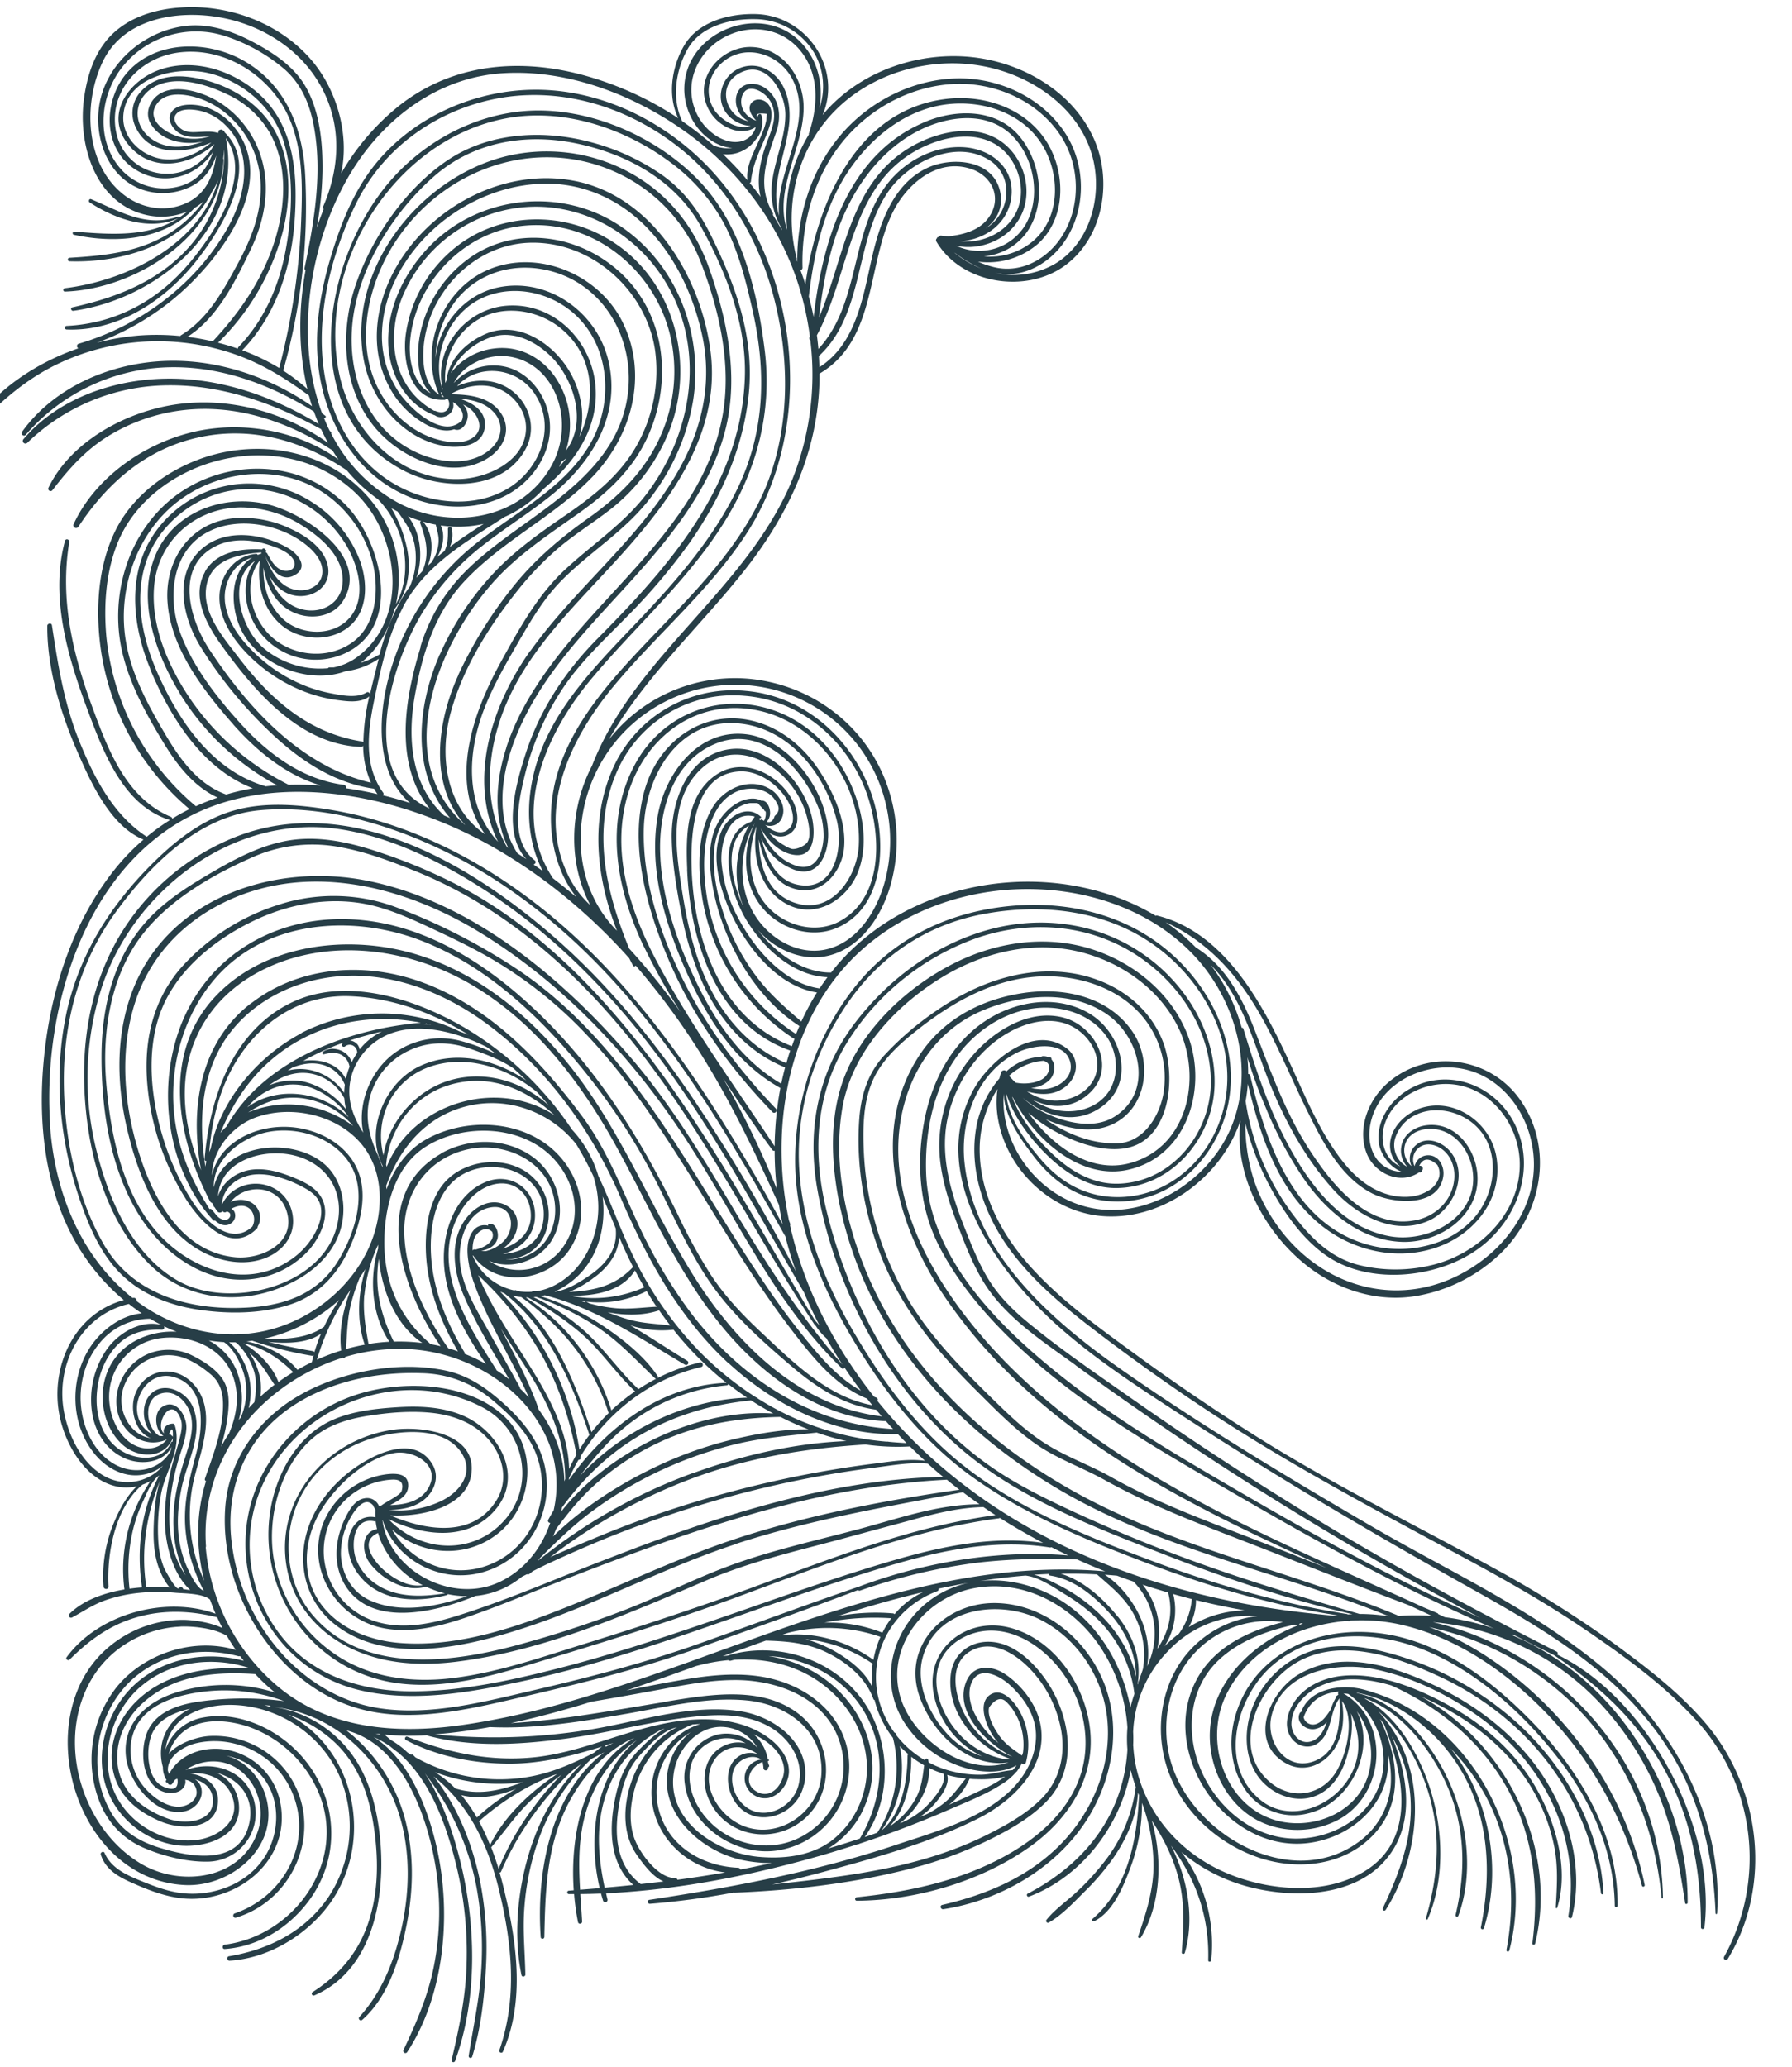 <?xml version="1.0" encoding="UTF-8"?> <svg xmlns="http://www.w3.org/2000/svg" id="Слой_1" data-name="Слой 1" viewBox="0 0 717.12 826.92"> <defs> <style>.cls-1{fill:#273e47;}</style> </defs> <title>pattern 3</title> <path class="cls-1" d="M54.66,134.31a94.51,94.51,0,0,1,17.48.13.78.78,0,0,1,.32-.33c11-6.71,17.05-18.17,23-29.19,7.13-13.19,11.72-27.37,6.89-42.21-4-12.28-14.9-22.7-27.92-24.63-4.12-.61-8.87-.3-11.56,3.35-3.46,4.69-.13,8.71,3.91,11.17a21.15,21.15,0,0,0,17.14,1.93c-4.42.29-9.21.93-12.7-1.6-2.7-2-4.81-6-2-8.83,3-3,9.2-2.44,12.86-1.35a24.64,24.64,0,0,1,12.1,8.69c17.19,22.23-6.68,52.83-23.6,67.2a104.51,104.51,0,0,1-31.85,18.49,97.28,97.28,0,0,1,16-2.82m30.41,2.25h0c11.23-12,20.5-25.6,25.2-41.52,4-13.58,4.73-29.47-2.52-42.14A38.19,38.19,0,0,0,90.89,37.72C83.17,34,72.45,30.58,64,33.72c-10.41,3.77-12.18,16-2.84,22.21C67.32,60,74.6,59,81.26,56.64c-7.76,1.59-16.87-.18-21-7.24-2.28-3.89-.56-8.72,2.87-11.31,4.3-3.23,10.28-2.68,15.15-1.34,11.29,3.09,20.43,11.74,24.9,22.47,5.58,13.49,3.29,27.83-2.88,40.65-5.93,12.3-13.25,27.38-25.31,34.89a102.07,102.07,0,0,1,10.12,1.8m10.07,2.92a.86.86,0,0,1,.28-.68c10.06-10.46,16-23.83,18.72-38s3.63-31.16-.94-45c-4.39-13.33-16.35-23.41-29.9-26.57-12.41-2.89-33.09,1.3-34,17.2-.51,9,7.76,16.4,16.25,17.27,7,.73,13.67-2.25,19-6.71-10.63,4.57-25,5.89-30.51-6.56a12.85,12.85,0,0,1,2.55-14.1c4.74-5.09,11.82-6.36,18.48-5.59,14.1,1.63,28.49,9.41,35.21,22.25,6.27,12,6.12,26.42,2.94,39.27a96,96,0,0,1-26,44.85c2.68.69,5.33,1.48,7.94,2.39m16.52,7.73a273.79,273.79,0,0,0,8.67-55.9c.72-16.9,1.51-36.1-8.3-50.73C103.16,27.27,87.18,18.77,71,21.08,55.38,23.32,42.94,37.16,46.6,53.45A20.67,20.67,0,0,0,66.05,69.52c8.38.37,16-4.64,19.75-11.87-9.88,8.83-25.29,11.81-34.61,0-9.48-12,.46-25.47,12.7-29.75,14.48-5.07,31.29.89,41.67,11.54C118.06,52.27,119.1,71,117.93,87.93c-1.33,19.16-7.44,38.16-21,52.2a87,87,0,0,1,14.76,7.08M123,155.59c-3.69-15.5-3.56-32.16-.71-47.55a.67.67,0,0,1-.41-.79c3.86-18.64,7.25-38.1,3.66-57.07-1.65-8.69-5-16.66-11.8-22.57A70.23,70.23,0,0,0,89.88,14.36,37.67,37.67,0,0,0,49.61,26c-10,11.79-11.72,31.13-.26,42.68a23.17,23.17,0,0,0,22.83,5.76C79.54,72.26,83.11,67,85.3,60.66c-6.75,10.66-21.39,14.53-32.57,6.16-12.13-9.08-11-27.94-1.32-38.36C63.13,15.88,83.53,16.29,97.6,24.34c16.88,9.69,23.58,27,24.53,45.69a241.29,241.29,0,0,1-8.8,78.25,74.69,74.69,0,0,1,9.66,7.34m4,4,.22.23a.45.45,0,0,1,0,.54c.52,1.69,1.07,3.37,1.69,5,.45.33.89.67,1.32,1s-.13,1.1-.6.79h0c.73,1.79,1.5,3.56,2.36,5.28l.38.25a.51.51,0,0,1,.18.7l0,.07a65.3,65.3,0,0,0,25.08,26.7c21,12.35,50.63,8.57,63.15-14,5.67-10.23,5.6-23.41-1-33.24-6.81-10.17-19.6-13.5-30.37-7.51a19.33,19.33,0,0,0-7.81,7.84,21.44,21.44,0,0,1,20.06-6.66c9.92,1.95,16.89,11.3,18.21,21,1.47,10.7-4.15,21.17-12.55,27.54-10.25,7.78-24.14,9.08-36.35,6-25.06-6.26-40.46-29.22-43.48-53.92-1.84-15.06.63-30.33,5-44.75,3.92-12.94,9-25.92,17.53-36.57,15-18.73,38.9-29.5,62.72-30,24.94-.5,49.24,10.44,67.17,27.43,39.17,37.12,48.37,104.58,18.93,150-14.77,22.8-35.85,40.3-53.1,61s-31.29,49.33-18.31,76a39.93,39.93,0,0,0,8.81,11.82c-9.06-17-8.32-38.51.67-55.77C253.58,263.24,297,237,315.79,194.87a113,113,0,0,0,8.49-58.73,1,1,0,0,1-.26-1.34l.08-.15a118.94,118.94,0,0,0-4.52-20.52c-7.72-24.47-23.78-45.8-44.48-60.85s-47.44-25.5-73.42-24c-24.11,1.34-44.67,15.46-58.15,35-17.5,25.3-25.72,64-16.5,95.38m35.6,58.63c2.1,8.85.92,18.25-4.76,25.44-2.19,8.13-6.79,16.42-13.58,21.49a37.21,37.21,0,0,0,7.6-3.39,91.88,91.88,0,0,1,8.76-22.08,55,55,0,0,1,3.56-5.38.54.54,0,0,1,0-.18,28.67,28.67,0,0,0,1.66-16.47c-1.07-5.22-3.76-8.91-6.76-13.06-.83-.42-1.66-.87-2.48-1.33a52,52,0,0,1,6,15m-19.72-20.49c-19-18.81-48.82-19.94-71.45-7.24-11.22,6.3-20.43,15.79-24.95,28-4.17,11.2-5,23.71-4,35.54a101.38,101.38,0,0,0,35.87,68.42,90.89,90.89,0,0,1,8.73-3.44c-9.57-4.42-16.24-13-21.69-22C58.13,285.17,51,272.17,48.36,258.27c-4.45-23.86,5.06-50.09,26.28-62.87,20.33-12.23,47.51-10.48,64.17,7.09,14.1,14.87,22.53,48.76-1.33,59.16a28.2,28.2,0,0,1-33.82-9.13c-5.87-8-7.68-20.12-1.61-28.12-11.43,7.65-5.59,27,3.19,34.71a35.1,35.1,0,0,0,26,8.25.75.75,0,0,1,.68-.34h1.59a23.35,23.35,0,0,0,8.89-3.76c21.53-15.24,17.39-48.64.52-65.4m37.71-40.11c7.66.1,16.27,1.16,20.4,8.48,3.48,6.17.41,12.77-5,16.53-14.91,10.34-36,.5-46.22-12-13-15.9-13.84-38.51-7.31-57.28S162.5,75.2,179.29,64s38.43-12.23,57.58-7a89.77,89.77,0,0,1,28.38,13.23c8.55,6.12,14.47,14.32,19.1,23.65,10,20.09,17.56,40.88,15.3,63.61-2.18,22-11.47,42.39-24.11,60.25a241.35,241.35,0,0,1-24.36,28.67c-9.17,9.4-18.8,18.16-26.09,29.19a109.38,109.38,0,0,0-15,34.24c-2.6,10.57-6.12,26.56,3.9,34.39.73.58.23,1.46-.49,1.66,1.24.85,2.47,1.72,3.69,2.59-7.95-15.29-6.62-33.91-.09-49.65,8.31-20,24.22-35.56,38.87-51,15.11-15.94,29.86-32.91,39.39-52.87,10.8-22.62,11.28-46.29,5.87-70.47-2.73-12.17-5.89-24.77-11.9-35.78a74.85,74.85,0,0,0-21.71-24.24C249.26,51,224.87,43,202.18,47.42c-44.36,8.51-75.61,58.42-66.4,102.31,4.78,22.81,24.16,43.14,48.79,41.9,11.13-.56,25.92-7.5,25.93-20.47,0-7.13-5.25-13.73-11.91-15.95-6-2-12.48-.73-17.91,2.27l-.07.12m44,28.24c.74-.83,1.44-1.71,2.12-2.6a15.73,15.73,0,0,1-2,1.46c-.33.71-.67,1.42-1,2.11.3-.32.61-.63.9-1M168.18,259A71.92,71.92,0,0,1,185,229.92c6.86-7.16,14.9-13.07,22.92-18.85,17.69-12.74,37.52-26.25,42.54-49,5.46-24.63-8.61-50.62-34.6-54.54-13.36-2-26.63,3-34.47,14.15a39.47,39.47,0,0,0-7.11,21.6c1.32-13.18,11.5-25.42,24.92-28.25,19.84-4.24,39.37,9.61,44.14,28.8,5.48,22-6.47,41.29-23.13,54.64-8.75,7-18.32,12.92-27.13,19.85a101,101,0,0,0-24.16,27c-12.47,20.54-26.2,64.91,3,78.16-14.34-17.79-10-43.94-3.63-64.44m7.74,2.8a116.34,116.34,0,0,1,20.56-31.51c8.72-9.57,19.07-16.87,29.68-24.16,11.28-7.75,22-16.1,28.72-28.29a60.61,60.61,0,0,0,7.1-38.08c-3.76-24.13-26-43.8-50.84-42.65-14.46.67-27.46,9.37-35,21.54a45.24,45.24,0,0,0-6.67,19.46c-.64,6.74,0,15.76,6.16,19.76-8.26-18.47,1-42.07,19.67-50,20-8.5,44.46,2,53.8,21.13,10.27,21,3.65,45.17-11.92,61.5s-37,26.06-52.26,42.92c-11.2,12.4-16.14,28.6-19,44.78-3,16.8-1.72,35.64,11.54,47.91v.06l2.54,1.06c-15.66-18-13.33-44.44-4.14-65.42m7.44,8.16a170.57,170.57,0,0,1,22-35.38c8.66-10.79,18.81-19.39,30.06-27.35,12.12-8.58,22.32-18.48,28.56-32.19A63.27,63.27,0,0,0,267.89,133c-7.24-27.69-34.65-47.87-63.59-41.88-14.15,2.93-26.39,12.35-33.6,24.76a49.09,49.09,0,0,0-6.61,20.76c-.61,7.76,1.37,17.13,8.33,20.69-6-5.62-5.73-16.54-4.23-24a49.42,49.42,0,0,1,18-28.84c19.08-14.92,45.55-11.09,62.6,5.08,18.15,17.2,20.35,44.56,9.79,66.45-5.92,12.27-15.67,21.26-26.63,29.06-12.27,8.73-24.68,16.73-34.77,28.09-21.74,24.49-40.7,69.89-11.65,96.35a1.2,1.2,0,0,1,.25.34l.31.14c-14.48-16-11.31-41.07-2.65-59.94m-6.52-113a.62.62,0,0,1-.59-.26c.13.38.25.77.39,1.15a.4.4,0,0,1-.16.47,5.24,5.24,0,0,0,.57.32l.52.06a.88.88,0,0,1-.05-.15,1.47,1.47,0,0,1-.68-1.59M200.6,264.53c7.16-12.93,14.38-26.2,25.28-36.4,11.14-10.43,24-18.64,33.23-31,17.36-23.24,23-54.93,9-81.17-14.21-26.63-45.26-40.52-74.17-29.42a58.44,58.44,0,0,0-33.37,33.38c-6.21,16.49-2.77,35.66,13.23,44.46a.73.73,0,0,1,.36,0c1.58.66,3.6,1,4.86-.47a3.79,3.79,0,0,0,.23-4.16l-.7-.21-.08,0a.59.59,0,0,1-.55.43h-1.1c-12.85-.1-15.77-15.76-14.47-26a54.15,54.15,0,0,1,15.94-31.48c19.1-18.72,49.14-19.26,70.25-3.41,22.14,16.62,29.13,47.5,19.44,72.87a74.72,74.72,0,0,1-24.56,32.5c-6.66,5.11-13.8,9.55-20.18,15a125.2,125.2,0,0,0-16.13,16.83c-11.34,14.16-21.87,31-26.7,48.64-4.72,17.2-2.15,37.94,13.55,48.76l.17.14c-14.76-20.92-4.92-48.72,6.49-69.31m31.21-89.64c6.77-14.36,6.25-32-7-43.16-8.62-7.29-21.84-9.87-32.12-4.64a27.35,27.35,0,0,0-14.53,26.19c.14-.33.3-.65.46-1,.94-8.61,7.89-15.3,15.71-18.66,9-3.83,18.25-.62,25.43,5.38a37.07,37.07,0,0,1,12.93,23.53,31.21,31.21,0,0,1-.88,12.39m-19.65,85.63c18.78-26.41,45.79-46.34,61-75.4,8.37-16,11.67-33.42,7.76-51.22-3.36-15.28-10.22-30.22-21-41.73C249.6,81,235.74,74,220.46,73.51c-14.55-.43-29,4.63-40.74,13.11-14.64,10.57-26.12,27.62-26.84,46A40.39,40.39,0,0,0,160,157.47c4,5.76,16.53,17.77,24.22,11.3a.47.47,0,0,1,.38-.11,4.39,4.39,0,0,0,.27-4,9.27,9.27,0,0,0-3.63-3.79,4.47,4.47,0,0,1-.66,4c-1.38,1.91-4.55,2.74-6.5,1.33-11.93-4.3-18.54-17.06-18.74-29.33-.23-14.07,6.5-27.66,16-37.73C191.32,78,225,74.36,248.92,90.92c22.31,15.42,32.77,43.45,28.36,69.86a87.74,87.74,0,0,1-17.83,39.48C249.33,213.1,235.18,221.37,224,233c-6.71,7-11.63,15.39-16.47,23.74-5,8.68-10.09,17.43-13.73,26.8-6.7,17.24-8,38.37,5.24,52.95a1.91,1.91,0,0,1,.15.21l.1.06c-12.22-24.94-2.46-54.76,12.89-76.35m-9.61,38.79c5.18-15.93,14.83-29.92,25.46-42.7,22.83-27.46,54-52.65,61-89.55,3.88-20.31-1-42.18-8.3-61.22A65,65,0,0,0,246,68.71c-32.12-14.3-68.69-1-87.65,27.82-11.45,17.39-16.78,41.83-6,60.83,4.73,8.34,12.48,15.31,21.72,18.17,4.62,1.43,10.94,2.53,15.2-.46,5-3.53,1.89-9.71-2.16-12.25a16.37,16.37,0,0,0-1.84-1,6.44,6.44,0,0,1,1.93,4.5c0,2.69-2.35,6.73-5.48,5.43-3.41,1.25-7.57-.08-10.9-1.75A36.1,36.1,0,0,1,156,155.21c-7.62-13.75-6.31-30,.23-43.85,12.68-26.92,44.19-44.83,73.86-38.95,31.16,6.19,50.42,38.54,54.24,68.08,4.75,36.68-21.16,66.09-44.42,90.93-14,15-28.69,30.4-37,49.44-8,18.35-10.23,40.23,0,58.07l.48.28c-6.15-12.26-5-27-.78-40m-8.67-127.89c-1,6.94-9.54,8-15.12,7.27-17.3-2.41-30.07-17.85-33.21-34.37-6.9-36.17,21.85-72.56,56-81.48a69.24,69.24,0,0,1,49.27,5.72c16.07,8.35,27,22.1,32.94,39,7.13,20.19,11.78,42.61,6.63,63.81-4.73,19.46-16.54,36.28-29.31,51.34-15.25,18-32.83,34.17-45.47,54.25-11.47,18.23-21.37,44.65-8.6,64.55,1.21.77,2.41,1.56,3.6,2.35-9.82-10.39-4.16-30.31-.39-42,5.73-17.8,15.89-33.22,29-46.43,28.66-28.9,57.43-61.51,58.79-104.51.67-21.17-7.51-42-17.65-60.31-10.27-18.51-29.72-29-50-33.17s-41.12-.54-56.84,13.32c-14.68,12.94-26.84,31.59-31.24,50.74-5.12,22.24,1.53,48.2,23.17,59.06,9.3,4.67,22.8,6.67,31.13-1.11,4.55-4.24,5.06-10.5.39-15-3.55-3.43-8.44-4.48-13.29-4.89,5.62,1.72,11.2,5.19,10.23,11.86m-104,69c.72,8.47,6.47,15.83,12.43,21.46a61.56,61.56,0,0,0,20.1,12.76,57.16,57.16,0,0,0,10,2.86c4.18.79,10.28,2.07,14.14-.34a.92.92,0,0,1,1.27.29,1,1,0,0,1,.14.49c.85-3.81,1.8-7.52,2.67-11q.39-1.63.84-3.27a30.21,30.21,0,0,1-13.34,5c-.54.2-1.09.39-1.65.56-13.73,4-30.82-2.56-38.55-14.47-5.86-9-7.14-25.43,2.92-31.58C93.66,225.21,89.32,233,90,240.39M103.12,222a14,14,0,0,1,1.47-.51.27.27,0,0,1,0-.19l-.06-.29c-8.88.76-19.61,2.63-21.8,12.8-2.35,10.94,6.43,21,12.56,29,12.87,16.89,28,30.45,49.56,33.85a.86.86,0,0,1,.56.33,87.86,87.86,0,0,1,2.39-18.48,1.18,1.18,0,0,1-.3.33c-3.6,2.5-8.37,1.79-12.49,1.25a57.54,57.54,0,0,1-13.84-3.64,64.09,64.09,0,0,1-24-16.76c-5.63-6.32-10.47-14.78-9.13-23.56,1.16-7.55,6.7-14,14.55-14.55a.52.52,0,0,1,.51.4m-42.9,45.78c-8.84-21.21-9.74-45.58,8.41-62.18A46,46,0,0,1,125,201a47.59,47.59,0,0,1,19.22,23.8c3,8.73,3,19.88-4.78,26.12-7.57,6-19.33,5.36-26.66-.69-7.57-6.26-10.15-16.62-8.74-26.09-6.81,8.7-3.92,21.93,3.57,29.61,8.52,8.74,23,10.47,33.13,3.44,9.86-6.84,11-20.89,8.48-31.67a48.21,48.21,0,0,0-16.29-25.81c-16.95-13.86-41.63-12.78-59.3-.85-18.37,12.4-27,36.47-23.21,58C52.67,270,59.18,282,65.92,293.43c5.93,10.1,13.18,20.35,24.6,24.45a94.7,94.7,0,0,1,10.66-2.48c-20.24-7.87-33-28.35-41.09-47.67m11.84,9.6c-9.61-15.67-17.22-37-9.81-55s28.29-25.1,46.14-20.25c13.83,3.76,40,20.65,29.09,38.22-4.24,6.87-13.57,7.83-20.38,4.5-7.06-3.45-10.23-10.43-11.55-17.72-.18,7.64,2.08,15.31,7.88,20.64,6.72,6.16,18.61,7,25.49.62,8.28-7.73,5-21,.11-29.65A46.88,46.88,0,0,0,119,200.15c-17.63-8.72-38.39-4.44-51.69,9.9-15.41,16.61-12.91,39.51-4.44,58.85s22,39.33,43.11,45.59a1.08,1.08,0,0,1,.29.13c1.52-.18,3-.33,4.59-.44a102.73,102.73,0,0,1-39-36.88m21.48,12.51c-12-13.61-25.3-30.71-26.35-49.56-.9-16.42,9.06-30.88,25.88-32.83a44.1,44.1,0,0,1,23.13,4c6.42,2.92,14.15,8,15.3,15.64s-6.16,12.43-13.16,11.25c-4.86-.82-8.15-4-10.38-8,1.9,5.31,5.18,10.12,10.25,12.47,8.76,4.06,19.35-.49,19.13-11-.2-9.58-8.94-17-16.45-21.65A45.74,45.74,0,0,0,95.88,203c-18,.42-32.64,13.52-34.2,31.52-1.4,16.11,5.74,32.29,14.61,45.34A104.53,104.53,0,0,0,115.54,314h0c4.27-.13,8.54,0,12.8.26-13.8-4.13-25.35-13.54-35-24.41M82,228.76c4.5-8,14.47-9.42,22.88-8.94a.69.69,0,0,1,1-.26.73.73,0,0,1,.31.36.49.49,0,0,1,.34.59.54.54,0,0,1-.21.28.86.86,0,0,1,.23.35.44.44,0,0,1,.34.22c1.07,1.87,2.24,4.16,3.9,5.57,4.37,3.71,10-.05,5.44-4.53-2.31-2.3-6.41-3.7-9.42-4.63-6.58-2-14.21-2.43-20.52.75C69.74,226.86,75.9,247.94,83.87,260c15.41,23.25,36.53,46.59,64.59,53.16a37.2,37.2,0,0,1-3.13-14.81.93.93,0,0,1-.86.48c-24.49-.9-42.72-22.37-55.85-40.68-5.86-8.17-12.19-19.32-6.58-29.34m56.47,86.58c4.2.6,8.39,1.37,12.53,2.33-.48-.7-.92-1.43-1.34-2.16-14.64-2-27.57-10-38.4-19.7a171.07,171.07,0,0,1-31.22-37.37c-7-11.52-10.91-28.93.79-39,9.5-8.22,24.29-6.09,34.41-.22,3.77,2.19,8.37,7.42,2.89,10.69-6,3.61-10.3-3.12-12.11-7.93h0c2.19,6.75,6.46,14.14,14.39,14.15,4.08,0,8-2.36,8.51-6.63.58-4.76-3.14-8.93-6.63-11.69-10.33-8.2-27.1-11.31-39.07-5.07C69.12,220.1,67,238,71.65,251.82c4.79,14.09,15,27.11,24.91,38,10.92,11.92,24.52,22.07,41,24.18a1.22,1.22,0,0,1,1,1.36m22.76-72.49c-6.06,11.41-8.9,24.38-11.51,36.93s-4.4,26.31,3.46,37.26a.87.87,0,0,1,0,1.15q5.47,1.34,10.84,3.06c-13.51-11.44-12.93-33.24-8.78-49.49a101.6,101.6,0,0,1,32.85-52.45c15.79-13.26,36.15-22.56,47.31-40.59,12.37-20,7.8-48.88-14.86-59.13-11.5-5.2-25.54-4.3-35,4.57-8.54,8-12.19,20.57-8.52,31.76a1,1,0,0,1,.11-.32.56.56,0,0,1-.16-.29c-3.58-16.1,9.46-31.7,25.47-33,18.44-1.52,33.55,13.12,35.64,30.89,2,17.48-8,31.74-20.74,42.44a46.32,46.32,0,0,1-15.56,11.19c-15.44,10-31.64,19.11-40.61,36m10-16.54c.53-.53,1.1-1,1.65-1.53a.25.25,0,0,1,0-.17,16.13,16.13,0,0,0,2.61-7.86c.15-2.47-.65-4.54-1.14-6.85-1.72-.32-3.43-.72-5.11-1.21,4.09,4.77,4.19,11.84,1.94,17.62m-2.66-17.83c-1.78-.55-3.55-1.18-5.28-1.91,5.24,6.6,6.12,16.72,3.38,24.59.78-.92,1.59-1.81,2.41-2.69,2.85-6.6,1.57-12.47-.94-19.21a.63.63,0,0,1,.41-.78h0m6.38,14.4c1-.84,2-1.64,3-2.44a16.6,16.6,0,0,0,1.12-3.5,36.64,36.64,0,0,0,.21-5.34.78.78,0,0,1,.78-.78.8.8,0,0,1,.75.57,11.55,11.55,0,0,1-.74,7.42c4.35-3.27,8.92-6.27,13.53-9.2a47.11,47.11,0,0,1-17.19.62c1.92,3.86.82,8.94-1.42,12.65m51.47-42.58c8.58-10.91,3.52-28.17-5.74-37.51-6-6-14.84-10.62-23.45-8.1-6.87,2-14,7.6-16.8,14.54a25.48,25.48,0,0,1,17.33-9.8c10.69-1.37,20.39,4.28,25.69,13.46a33.5,33.5,0,0,1,3,27.41m-4.84,135.08c4.8-23.85,22.27-42.76,38.5-59.78,17-17.78,35.11-35.6,45.31-58.35,11-24.54,10.84-54.09,3.86-79.73-6.72-24.64-21-47-42-61.86-19.87-14-44.74-20.89-68.86-16.15-23.75,4.67-44.64,19.4-55.55,41.17-12.13,24.22-19,54.93-10,81.23,4.65,13.62,13.63,25.65,26.42,32.55,13.68,7.39,31.94,9.1,45.34.1,12.08-8.11,17.87-24.55,9.18-37.28-7.21-10.55-22.68-11.92-30.89-2.79,7.22-3.24,15.85-3.07,22.32,2.11,6.74,5.41,9.33,14.67,5.37,22.51-9,17.81-34.21,17.09-49.41,9-43-22.79-31.87-84.78-5.08-115.66,15-17.34,37.46-28.65,60.64-28.23,23,.41,47.16,11.63,63,28.13C296.7,90,303.06,116.42,306,140c3.09,24.89-3.11,48.05-16.33,69.16-14.7,23.49-35.58,41.52-53.17,62.64-17.88,21.47-32.53,53.4-15.22,79.6q4.77,3.65,9.38,7.54c-9.45-12-12-28.63-9-43.67M20,450c1.78,26,11.56,51.64,32.06,68.51l1,.79.31-.06a1.16,1.16,0,0,1,1.29,1,1.61,1.61,0,0,1,0,.31c19.34,14.47,44.66,18,66.47,6.31,11.5-6.15,21.22-15.91,26.56-27.88,6-13.34,6.51-30.69-3.78-42.11-9.91-11-27.43-14.74-41.25-9.91-9.85,3.44-17.7,13.18-17.86,23.23A22.4,22.4,0,0,1,92.47,458c7.41-6.1,17.69-8.22,27-6.7s18.34,6.59,22.78,15c5.45,10.33,2.16,22.95-2.38,33-4.8,10.73-12.69,19.11-24.09,22.73-11.13,3.57-23.92,3.71-35.41,2.1C69.74,522.66,59.18,519,50.91,512c-9.53-8-14.7-19.68-18.69-31.15-8.07-23.22-10.78-48.65-6.17-72.89,4.91-25.76,18.78-47.16,37.61-65.06,8.65-8.22,18.72-15.52,30.36-18.74,12.18-3.38,25.36-2.24,37.69-.25,25.25,4.07,49.2,14.58,70.38,28.74,45.43,30.35,76.57,76.48,103.26,123.18,2.65,4.63,5.24,9.29,7.82,14-.56-2.58-1-5.18-1.46-7.79-10.07-22.11-20.53-44-33.83-64.4a283.72,283.72,0,0,0-23.52-31.34.61.61,0,0,1-.8.28.59.59,0,0,1-.28-.28c-.5-1-1-1.93-1.48-2.91A229.65,229.65,0,0,0,226,358.65a207.35,207.35,0,0,0-23.81-16.87h0a178.87,178.87,0,0,0-44.68-19.47c-25.91-7.16-55.37-8.61-80.07,3.53C33.43,347.47,17,404.41,20.07,450m5.77,116c2,9.39,7.09,19.39,15.63,24.41a18.82,18.82,0,0,0,23.77-4,17.5,17.5,0,0,1-15,3.38c-9.88-2.35-16.6-11.91-18.94-21.29-2.65-10.6-.6-22.48,6-31.24,4.49-5.92,11.77-11.18,19.43-11.8-1.77-1.18-3.49-2.45-5.17-3.77C32,526.2,21.71,546.78,25.83,566m31.5,34.41a62.6,62.6,0,0,0-4.28,12.34,69,69,0,0,0-1.22,22.88c1.7-.23,3.37-.41,5-.53-2.34-15.07-.34-31.21,6.87-44.77-2.93,1.81-5.18,7.57-6.35,10.08M58.56,635a76.46,76.46,0,0,1,9.33.14,23.88,23.88,0,0,1-3.59-6c-2.55-5.71-3-12-2.81-18.21s.69-12.7,2.6-18.68c-5.51,13.69-7.82,27.92-5.53,42.8m12.67.48h.14a.29.29,0,0,0,.25-.14c.47-.64,1.7-.38,1.64.39l.93.14c.57.09,1.23.17,1.93.25-7.61-7.13-10.26-19.52-10.19-29.43a89.75,89.75,0,0,1,3.07-21c1-3.83,2.32-7.59,3.19-11.44.47-2,.89-4.51.12-6.57-3.73-10-10.66,2.3-6.71,5.75-.55-2,.93-3.84,3.6-3.89a.74.74,0,0,1,.7.52c3.18,9.6-4,18.75-5.51,28a78.6,78.6,0,0,0-1,19.13A34.16,34.16,0,0,0,65.51,627c.32.81,4.2,8.11,5.68,8.52m10.47,1.08a63.23,63.23,0,0,1-7.45-24.75c-.91-10.55,1.55-20,4.24-30.09S82.9,555,69.81,551c-7-2.12-12.89,2.63-14.61,9.33-1.39,5.43,1,11.19,5.53,13.3-3.49-3.61-4.23-10.49-1.5-14.54C64,552,74,556,77,562.51c4.81,10.4-2.17,22.41-4.3,32.61-1.58,7.56-2.15,15.43-.64,23a41.25,41.25,0,0,0,3.16,9.68c1,2.13,3.6,7.83,6.47,8.69m-2.35-25.16a69.65,69.65,0,0,1,3.11-18.79.62.62,0,0,1-.47-.74.36.36,0,0,1,0-.11c3.08-8.94,6.67-17.91,7.21-27.46.31-5.45-.37-10.45-4.7-14.22-3.48-3-8.21-6.16-12.69-7.29A18.89,18.89,0,0,0,49,556.63c0,.21-.1.43-.14.64-1.59,8.17,3.82,17.17,11.45,18.09-6.27-2.24-8.8-11.89-5.92-18.36,4.25-9.59,15.77-11,22.84-3.44,9.61,10.23,3.61,25.56.68,37.1a62.55,62.55,0,0,0,3.83,41.78,77.85,77.85,0,0,1-2.43-21.11m3,7.51a82.19,82.19,0,0,0,27.83,55C131,692,158.73,693.9,185.07,690.14c28.42-4.07,56-12.9,82.93-22.45,55.94-19.78,113.91-44.32,174.29-39-3.8-1.5-7.55-3.1-11.27-4.77-14-.37-27.91-.29-41.86,1.55a230.43,230.43,0,0,0-45,10.91.69.69,0,0,1-.8-.21c-21.74,8.22-43.69,16-65.6,23.79-22.5,8-45.65,13.6-68.87,19-20.64,4.8-44.14,10.55-65.11,4.68-15.89-4.41-29.19-15.2-38.6-28.61-10.57-15.07-16.5-34-15-52.51,1.57-18.7,13-34.48,28.94-43.87,16.78-9.86,40.08-14.37,59.25-10.29,9.39,2,16.87,7.38,23.83,13.76s13.2,14,15.55,23.38c4.68,18.81-6.14,38.59-25.06,43.66-16.52,4.42-34.34-4.93-39.59-21l-.08-.1c2.6,20.28,27.42,33.49,46.16,25.2,10.38-4.6,17.51-13.61,21-24a.83.83,0,0,1-.89-.75.84.84,0,0,1,.11-.47c.67-1.26,1.4-2.5,2.14-3.73a46.34,46.34,0,0,0-2-27.21c-8.87-21.89-32.26-35.86-55.28-37.29a75.39,75.39,0,0,0-26.08,3.07.68.68,0,0,1-.89.37l-.11-.06a83,83,0,0,0-31.6,18.26c-16,14.82-24.78,35.6-23.13,57.46M72.18,650.79a44.51,44.51,0,0,0-22,7c-14.85,9.45-21.43,26.74-20,43.89,1.45,17.67,11.34,35.56,27,44.42,16,9,40,5.59,46.15-13.92,2.85-9.11-.67-20-9-25-6.24-3.77-14.14-3-20,.9l1-.2c9.58-3.27,21.39,0,25.51,10.16a19.38,19.38,0,0,1-17.66,26.79C74.71,745,65,742.57,57.3,739.2a32.65,32.65,0,0,1-17.22-17.71,46.55,46.55,0,0,1,6.49-46.36c11-13.66,30.92-20.12,47.8-15-1.26-1.83-2.47-3.71-3.59-5.64-5.32-3.22-13.91-3.91-18.53-3.73m-7.1,24.92c-10,5.39-17.89,14.93-18.24,26.64-.38,13.16,9,21.3,20.61,25.41,6.14,2.17,18.06,1.62,17.67-7.66-.19-4.51-3.37-7.08-7.25-8.22a5.64,5.64,0,0,1,2.73,4.22c.58,4.17-2.94,7.84-6.81,8.63C62.28,727.05,51.62,713.14,50.42,703c-1.53-13.07,7.81-21.83,19.36-25.63a66.58,66.58,0,0,1,40.26-.22A73.67,73.67,0,0,1,103.3,671c-.39-.4-.77-.81-1.15-1.23H102c-12.49-.79-25.6-.22-36.84,5.86m-9.36-.44c-10.7,9.56-15.66,25.6-11,39.35,4.57,13.58,19.19,23.22,33.52,21.65,9.45-1,19.19-8.39,13.94-18.9-3-5.94-9.81-8.46-16.19-7.72,5.89.75,11.39,4.58,11.16,11.08-.41,11.68-15,11.39-22.63,8.22-10.7-4.43-18.93-11.76-19.84-23.88-.81-10.92,4.83-20.85,13.32-27.4,12-9.23,27.42-10.83,42.08-10.1h0c-14.86-5-32.35-3-44.32,7.71M69.08,738c-13.16-2.52-24.42-12.83-27.44-26-3.11-13.54,2-28.48,12.09-37.86,11.68-10.85,28.73-13.69,43.82-9.68-.49-.63-1-1.26-1.46-1.9a1,1,0,0,1-.69.06c-13.16-3.46-27-1.87-38.33,6-11.68,8.1-18.26,22-18.12,36.1a41.18,41.18,0,0,0,5.71,20.78c4.33,7.19,11.13,11.27,19,13.7,12.74,3.92,32.41,7.56,36.11-9.86,2.24-10.54-4.46-17.8-13-20a15.15,15.15,0,0,1,8.79,12.17c1.62,14.32-15.44,18.57-26.48,16.49m4.76-23.52c-1.27,2.74-5,3.3-7.62,2.63-9.68-2.45-10.46-17.09-7.12-24.54,3.65-8.12,13.16-10.8,21.24-11.88a126.73,126.73,0,0,1,33.36-.09,68.75,68.75,0,0,0-27.84-4.18c-9.57.62-21.88,3-28.64,10.43-7.09,7.83-6.23,19.93.17,27.82,3.17,3.9,8.29,7.87,13.48,8.19,4.65.29,10.13-3.76,6.79-8.86a5.37,5.37,0,0,0-3.54-1.91,3.53,3.53,0,0,1-.28,2.39m-2.79-2.75h-.41a6.65,6.65,0,0,0-.63.39c-.34.44-.67.9-1,1.39a1,1,0,0,1-1.32.51,1,1,0,0,1-.59-.81.58.58,0,0,1-.73-.36.57.57,0,0,1,.21-.64l.07-.06A9.22,9.22,0,0,1,65.18,707c-2.64-9.54,1.55-18.75,10.92-23.34-6.35,1.39-13.29,4.3-15.64,10.93a23.59,23.59,0,0,0-.65,11.88,12.9,12.9,0,0,0,2.78,6.28,8.71,8.71,0,0,0,4.1,2.59c3.32,1,4.76-.19,4.33-3.6m36.55-29,1,.11a.55.55,0,0,1-.45-.45l-2.3-.2c.58.17,1.15.35,1.73.54M152,694.13a1,1,0,0,1,.21-.32c-.68-.07-1.35-.17-2-.26.61.17,1.22.37,1.81.58m4.16,1.9a34.39,34.39,0,0,1,6.89,5.11c.49.32,1,.62,1.5.92a.46.46,0,0,1,.62,0,8.59,8.59,0,0,1,1,1,68.83,68.83,0,0,0,42.47,8.27c10.45-1.29,19.77-5.33,29.05-10.07,1-.85,2.11-1.68,3.21-2.47-12.09,3.72-24.18,6.84-37,6.84-14.14,0-28.92-2.84-41.51-9.47-.71-.37-.21-1.63.56-1.33,16.37,6.42,33.06,10.06,50.74,8.25s33.85-9.66,51.12-13.3c14.05-3,30.76-3.32,42.87,5.62,4.31,3.18,8.31,8.16,8,13.84-.27,4.47-3.65,9.11-8.15,10.09a8.11,8.11,0,0,1-9.44-6.5,9.24,9.24,0,0,1-.11-.92,7.5,7.5,0,0,1,6.62-7.94c-3.66-2.59-9.68,0-11.13,4.42-1.5,4.64.37,10.09,3.75,13.43,7.54,7.47,19.85,1.85,22.28-7.51,2.49-9.57-3.35-18.69-11.43-23.35s-17.51-5.19-26.55-4.48c-18.64,1.48-36.87,6.73-55.4,9.16-18.12,2.38-37.16,3.58-55-1.21a.31.31,0,0,1-.21-.19,113.49,113.49,0,0,1-17-.23c.76.71,1.54,1.38,2.33,2m26,19.54c9.55,2.94,18.25.7,27.06-2.53-1.33.18-2.66.33-4,.44A72.52,72.52,0,0,1,174,709a41.44,41.44,0,0,1,8.24,6.58m8.61,11.58a84.18,84.18,0,0,1,15.75-11.49c-7.09,2.79-14.71,4.46-22,2.53a60.22,60.22,0,0,1,6.25,9m5.26,11c5.52-11.32,16-21.24,26.83-28.42l-1.72.56a101.55,101.55,0,0,0-29.38,18.22l-.17.1a87.86,87.86,0,0,1,4.44,9.54m3.35,9.65A109.21,109.21,0,0,1,214,722.49,100,100,0,0,1,224.78,710a115.7,115.7,0,0,0-13.6,11.6c-5.37,5.4-9.56,11.56-14.46,17.33a.48.48,0,0,1-.17.12c1.11,2.89,2.1,5.82,3,8.71m42.73-48.85c1.06-.54,2.13-1.07,3.2-1.59l-3.3,1a.63.63,0,0,1,.1.56m-7.39,24.74c-3.45,10.85-3.39,21.55-2.75,32.44,2.61-.21,5.23-.4,7.84-.63-4.9-20.52-1.65-45.9,14.9-59.21-9.65,6.48-16.42,16.18-20,27.4m7.17,31.62q5.72-.51,11.39-1.09c-10-9-9.76-23.48-7-35.91,1.64-7.26,4.16-13.06,9.47-18.35,3-3,6.26-6.21,10-8.2-.34.06-.67.14-1,.21a44.79,44.79,0,0,0-22.12,25.25c-4.5,12.52-3.51,25.42-.82,38.09m14.4-1.44h0c3.06-.33,6.11-.69,9.16-1.06-4.39-1.84-8.12-7-10.52-10.35-4.69-6.59-5.51-14.67-4.17-22.48,2-11.79,9.26-23.5,20.11-28.88-5.79,1.42-10.44,6.45-14.39,10.66-4.68,5-6.78,10.48-8.2,17.07-2.61,12.13-3,26.78,8,35m13.82-2.37a.87.87,0,0,1,.9.69q9.57-1.27,19.13-2.94c-14.28-1.68-26.68-12.56-29.12-27.08-2.35-14,5.7-28.23,19.18-32.28-1,0-2,.08-3,.15l-.09,0a38.48,38.48,0,0,0-23.23,25.9c-1.79,6.31-2.33,13.4-.11,19.68,2.06,5.8,9.64,16.18,16.39,15.83m26-3.35q6.27-1.2,12.53-2.6a57.15,57.15,0,0,1-11.53-1.15c-18-3.66-36.61-21.53-28.38-41.26a24.87,24.87,0,0,1,7.5-9.92,27.83,27.83,0,0,0-13,29.82c3.33,15.3,17.15,23.75,32,24.39a1,1,0,0,1,.93.72m-29.45-67.25c17-2.74,38.23-6.52,53,5.15,13,10.25,14.82,30.75,2,41.87-12.11,10.49-31.37,7.34-38.13-7.74-3.55-7.91-2-18.16,6.64-21.85a12.82,12.82,0,0,1,8.06-.69,15,15,0,0,0-15.47.23c-8.65,5.44-8.43,16.2-4,24.33,7.79,14.19,25.64,20.39,40.36,13.5a31.79,31.79,0,0,0,16.29-39.9c-6-16.29-23.83-23.1-40-23.46C285,672,274.66,674,264.38,675.92q-13.89,2.58-27.8,4.94c-10.61,3.28-21.34,6.23-32.18,8.55,21-1.28,41.57-5.24,62.37-8.59m40.71,23.74h-.18c0,.26.07.51.08.76.16.39.31.79.44,1.2a.32.32,0,0,1-.21.37.39.39,0,0,1-.25.25v.25a.92.92,0,0,1-1.84,0,18.15,18.15,0,0,0-.35-2.44c-5.22,1.75-8.15,8.85-2.09,12,6.33,3.31,11.47-4.7,10.58-10.13-1-6.07-6.37-10.26-12-12.89a17,17,0,0,1,5.6,10.06h.31a.26.26,0,0,1,.18.32.28.28,0,0,1-.25.19m14.19,9.59c-2.81,13-20.7,18.39-28.07,6-3.08-5.17-3.7-13.64,2-17.41a8.42,8.42,0,0,1,7.63-.81c-5.87-4.48-14.67-3.93-18.35,4.06-3.87,8.4,1.87,18.2,9,22.76,14.55,9.36,33.75-2.13,34.8-18.75,1.11-17.54-13.91-28.06-29.76-29.61s-32,2.51-47.47,5.2c-18.27,3.17-36.85,6.31-55.45,5.46-7.3,1.32-14.66,2.32-22.05,2.91a237.19,237.19,0,0,0,62.63-2c19.29-3.17,40.23-10.39,59.92-7.21,14,2.26,28.7,13.56,25.26,29.41m9.79,23.23a35.92,35.92,0,0,0,13.86-19.59c4.72-16-2.18-32.42-14.74-42.7-10.54-8.63-23.66-11.76-36.77-11-.48.11-.95.24-1.42.37a1,1,0,0,1-1-.2,74.48,74.48,0,0,0-13.09,2.4q-6.9,2.49-13.77,4.92t-14,4.83c6.81-1.39,13.63-2.72,20.48-3.93,10.87-1.92,22-3.37,33-1.71,18.15,2.75,34.58,15,35.7,34.41a33.9,33.9,0,0,1-29,35.27c-16.54,2.33-34.62-9.71-36.78-26.78A17.6,17.6,0,0,1,287.11,694a16.29,16.29,0,0,1,16.05,5.38,17,17,0,0,0-15.5-8.45c-8.86.5-15.89,8.49-17.72,16.74-4.45,20.11,16.43,33.71,33.74,35.24,9.49.84,19.83-.19,27.89-5.63m12.51-1.68c9.91-16.61,11.32-37.9-.47-54.15-8.39-11.56-22.11-18.25-36.13-18.86a51,51,0,0,1,24.23,10.43c14.83,11.79,22,31.64,14.33,49.57a35.52,35.52,0,0,1-14.72,17q6.42-1.87,12.76-4m7-2.37a47.92,47.92,0,0,0,6.25-37.92,41.69,41.69,0,0,1-5.68-9.91,37.2,37.2,0,0,1-1.66-5.25.52.52,0,0,1-.46-.34c-3-8.43-10.43-14.55-18.28-18.47s-15.89-4.69-24.61-4.93h-.18c-5.78,2.06-11.54,4.15-17.28,6.23.77-.11,1.54-.2,2.32-.29a.94.94,0,0,1,.36-.18c19.2-5.55,41.17,1.56,53.1,17.75,11.45,15.54,12.38,39.18,1.08,55.07,1.68-.56,3.36-1.14,5-1.72m12.21-31a.59.59,0,0,1,.19-.47,42.22,42.22,0,0,1-3.37-3.18,42.53,42.53,0,0,1-7.36,33.77c8.28-6.56,10.47-20.39,10.47-30.1m3.32,17.15c2.33-4.35,2.73-8.56,3.32-13.15a40.46,40.46,0,0,1-5.16-3.42c.16,8.91-2,21.1-8.73,27.89a31,31,0,0,0,10.57-11.32m3.75,3.69c2.37-2.24,9-9.54,7.3-13.46-1.2-.39-2.38-.81-3.54-1.3-.74-.31-1.46-.65-2.17-1,.36,8.33-5.12,17-11.8,22.17a32.67,32.67,0,0,0,10.21-6.41m-.13,3,.89-.37a39.12,39.12,0,0,0,7.32-4.83c3.26-2.75,5.49-6.15,8.18-9.35a45.26,45.26,0,0,1-7.49-1.45c1.29,4-3,9.34-5.4,12a27.83,27.83,0,0,1-5.46,4.76l2-.77m23.33-10.29a53.47,53.47,0,0,0,8.72-5,42.56,42.56,0,0,1-11.58,1c-.88,0-1.76-.07-2.64-.14a25.42,25.42,0,0,1-8.3,10.4q7-3,13.8-6.29m-36.23-70.31a1,1,0,0,1,.71.36A33.44,33.44,0,0,1,369.41,637c-11.53,2.71-23,6-34.32,9.64a82.39,82.39,0,0,1,22.17-1.15m-4.16,7.76h0a38.11,38.11,0,0,1,3.58-5.81,102.18,102.18,0,0,0-26.81,1.78,57.26,57.26,0,0,1,23.22,4M349.54,664a40.2,40.2,0,0,1,2.8-9.11,64.82,64.82,0,0,0-37.16-1.56l-2.87,1h.16c13.1-1.71,26.21,2.08,37,9.7m-.26,1.6a56.85,56.85,0,0,0-26.92-9.82,50.59,50.59,0,0,1,11.17,4.52c5.72,3.16,12.57,8.15,15.52,14.51a38.88,38.88,0,0,1,.23-9.21m57.48,40.74c-7.05,3.81-16.39,2.64-23.66-.11a43.28,43.28,0,0,1-21.18-17.16c-10.64-16.86-4.69-38.55,11.4-49.62a40.09,40.09,0,0,1,14.42-6.21c-4,.69-8.07,1.48-12.08,2.34a.82.82,0,0,1-.52,1c-19.86,7.44-30,29.11-21.5,48.92a41.09,41.09,0,0,0,4.35,7.66.9.9,0,0,1,.68.59c.07.19.12.39.19.59a39.59,39.59,0,0,0,11.39,9.9v-.24c.1-.64,1.09-.58,1.23,0,.09.36.17.73.23,1.09a41.37,41.37,0,0,0,4.54,2.08,44.77,44.77,0,0,0,16,2.85c4.44,0,8.73-1.5,13.05-1.84a21.17,21.17,0,0,0,1.57-1.84m2.18-4c.14-.38.28-.78.4-1.19h0a25,25,0,0,0-.82-10.32,24.31,24.31,0,0,0-2.89-6.3,16.78,16.78,0,0,0-2.41-3.09q-3.33-4-7.41,1.59c-1,3.47,2.22,8.89,4.14,11.54,2.47,3.41,5.67,5.46,9,7.77m-22-30.27c2.9-6.21,10-5.73,15-2.44,6.5,4.25,12.45,11.71,14.19,19.37,3.92,17.31-10.63,31.45-24.66,38.48C372.67,737,351.44,743,331.18,748.47q-11,3-22.21,5.5c29.49-3.24,59-6.39,86-19.88,7.56-3.77,15.41-8.17,21.48-14.12,7.31-7.16,9.85-16.93,8.34-26.93a47.57,47.57,0,0,0-11.16-23.75c-5.8-6.69-15.62-13.73-24.74-9-10.23,5.36-6.54,19.72-1.75,27.59a36.11,36.11,0,0,0,18.07,15c-10.6-5.5-24-18.46-18.25-30.76m44.63-26.58c11.08,9.73,18.13,23.28,20.78,37.66a52.77,52.77,0,0,1,1.6-5.48,50.24,50.24,0,0,0-15.06-30.23,71.44,71.44,0,0,0-12.61-9.56c-4.38-2.67-10.49-7-15.94-7.56q-9.18.76-18.28,2.19c14-1.57,28.8,3.58,39.51,13m21.92,52.94a53.16,53.16,0,0,0,1.79,11.13c5,18.39,18.66,32.82,36.12,40,16.57,6.86,38.89,8.78,54.75-1,21.14-13,15.33-39.47,7.64-58.85-.5-.67-1-1.33-1.54-2,7.08,14.71,9.73,32.55-2.06,45.66s-31,15.18-47,9.59c-15.37-5.35-28.59-17.08-34.86-32.21-6.35-15.35-4.76-34,5.23-47.43a42.68,42.68,0,0,1,29.63-16.78,44.46,44.46,0,0,0-35.69,13.87,49.42,49.42,0,0,0-14.06,32.42,55.25,55.25,0,0,1,0,5.61m86.06-20.77c-.63-.1-1.27-.18-1.92-.23,18.95,11.07,16.87,40.52-2.07,50.57a35.13,35.13,0,0,1-31.73.51c-10.69-5.39-17.54-16.61-19.24-28.25-3.42-23.38,14.24-42,34.73-50a1,1,0,0,1-.45-.05l-.93-.25c-11,2.41-22,6.39-30.24,14.16-12.47,11.81-13.41,30.48-6.4,45.48,6.3,13.46,19.1,24.51,34.29,25.8,14,1.2,29.37-5.78,35.46-18.94,6.46-13.94.68-30.37-11.5-38.82m-18.12-28.16-.53-.13-.76.15a1,1,0,0,1-.42.61l1.71-.63m33.81,59.62c-2.31,15.11-15.75,25.69-30.32,28-33.53,5.39-62.33-36.12-45.66-65.86,7-12.52,20.49-18.87,34.16-22.32a40.21,40.21,0,0,0-35,12c-10.83,11.37-14.11,28.72-9.91,43.63,8.15,28.93,47.34,51.87,74.5,32.81a31.22,31.22,0,0,0,13.57-23.35,42.84,42.84,0,0,0-1.07-12.31,33.41,33.41,0,0,1-.28,7.41M475.7,651a47.42,47.42,0,0,1,8.91-4.28,44.75,44.75,0,0,1,13.52-2.43q-9.81-1.71-19.51-4.11A22,22,0,0,1,475.7,651m1.2-11.24c-2.48-.62-4.94-1.29-7.4-2A26.64,26.64,0,0,1,466,658.67a51.53,51.53,0,0,1,5.74-5,27.32,27.32,0,0,0,5.2-13.94m-13.82,20c4.51-6.68,6.49-14,4.38-22.45v-.11q-5.16-1.49-10.23-3.16a30.49,30.49,0,0,1,5.86,25.72m-5.2-8.41a33.62,33.62,0,0,1,1.23,14.88,4.23,4.23,0,0,1-.07.43c.41-.85.75-1.72,1.07-2.59a.29.29,0,0,1,0-.37l.25-.3a29.8,29.8,0,0,0-6.81-30.59c-2.2-.76-4.4-1.54-6.58-2.36-1.64-.16-3.28-.28-4.92-.4,7.38,4.7,13.33,13.26,15.84,21.3m-37.64-20.94a.66.66,0,0,1-.61-.65q-3,.12-5.9.31c3.57.83,7.09,2.72,10.18,4.28a66.84,66.84,0,0,1,15.81,11.19c7.08,6.75,12.81,15.64,14.82,25.33,0-9.33-4.17-18.22-10.4-25.22s-14.38-13.82-23.9-15.24m27.05,16.39c6.18,7.8,9.52,17.21,7.91,27a.42.42,0,0,1,.14.18,4.93,4.93,0,0,1,.41-1.69h0c.57-1.71,1.51-4.1,1.62-4.77a32.91,32.91,0,0,0,.34-7.87A34.77,34.77,0,0,0,454,646.38c-3.64-7.07-9.21-11.34-15-16.48q-7.26-.39-14.46-.26c9,2.7,17.15,10.09,22.77,17.18M85.56,475.19c3.55-17.71,31.17-20.64,44.16-9.53,6.64,5.69,8.75,15,7.24,23.35-1.74,9.63-8.47,17.3-16.71,22.21C101.13,522.63,76.25,522,60,506c-15.76-15.52-23.21-39-25.51-60.54-2.56-24,.39-48,12.37-69.33a94.69,94.69,0,0,1,46.88-41.07c45.24-18.22,93.81,10.13,127.46,39.38,21.49,18.66,39.65,40.8,55.61,64.29a731.93,731.93,0,0,1,41.73,70q-2.46-6.93-4.26-14.06c-1.8-7.13,0,0-.05-.06-23.92-42.55-49-85.5-85.38-118.82-16.56-15.19-35.28-28.2-55.78-37.51-21.06-9.56-45.69-16.2-69-14.11-25,2.24-44.93,22.8-58.77,42.18C32.18,385,25.9,407.29,25.57,429.93S30,477.57,41.29,497.46c12,21.28,36.22,27.24,59.18,25.59,14.37-1,27.09-5.91,34.88-18.65,7.14-11.67,12.58-29.36,3-41.15-7.14-8.81-19.82-12.39-30.75-10.43s-22.7,11.24-22,22.43m232.13,58.09c-10.09-13-19-26.74-27.68-40.66-17-27.28-33.26-55.44-55.5-78.9a169.51,169.51,0,0,0-38-30.24c-7.12-4.13-14.52-7.74-22-11.24-7.9-3.72-15.88-7.48-24.35-9.72-16.16-4.26-33.31-1.47-48.25,5.61-13.89,6.58-27.44,16.86-34.9,30.57-9.15,16.82-7.28,38.35-1.93,56.08a101.85,101.85,0,0,0,11.71,25.59c4.73,7.38,15.26,18.51,24.13,10.33a6.07,6.07,0,0,0-.73-6.85c-2.27-2.24-5.22-1.6-7.71-.29a2.75,2.75,0,0,1,1.23,1.11,3.67,3.67,0,0,1-.93,4.43c-2.22,1.9-4.84.94-6.79-.86a.56.56,0,0,1-.71-.1c-18.94-20.85-23-54.25-12.21-79.82,11.37-26.89,37.55-41.6,66.31-40.61,30.2,1,56.72,18.48,77.64,39.08,23.27,22.91,39.9,49.94,54.17,79.09a215.29,215.29,0,0,0,13.26,24.16c5.58,8.46,12.43,15.76,19.81,22.66,12.79,12,26.9,26.25,44.79,29.45-.71-.88-1.42-1.76-2.12-2.65-12.41-4.94-21.2-15.88-29.24-26.22m19.17,14.08c-26.66-25.55-42.32-60.76-62.24-91.32-21.39-32.83-49.09-62.58-82.73-83.1-31.08-19-70.43-28.68-104.32-10.93-15.91,8.33-28,21.78-33.56,39-5.63,17.47-4.78,36.56-.18,54.15C59.1,475.22,70.43,500.64,94,503c10.8,1.06,24.87-5.82,20.63-18.65-3.43-10.4-16.34-11-22.35-3.45,3.33-1.5,7.64-1.11,10.07,1.69a6.93,6.93,0,0,1,.75,8.17.81.81,0,0,1-.23.69c-10.73,11.07-23.26-3.31-28.76-12.17A102.64,102.64,0,0,1,58.81,432c-1.08-16.52,2.66-32.24,13.7-44.88a87.65,87.65,0,0,1,39.39-25.27,71.34,71.34,0,0,1,47.82,1.59,243.09,243.09,0,0,1,47.86,24.76c27.86,18.78,48.11,46.37,66,74.34,11.1,17.39,21.55,35.21,33.23,52.22a296.87,296.87,0,0,0,19.9,26.16c5.18,6,10.92,11.66,17.82,15.49-2.31-3.06-4.53-6.17-6.64-9.36a.57.57,0,0,1-1,.42m-8.9-17.1q-3.39-6.48-6.21-13.22c-23.55-40.31-45-81.61-76.47-116.62-14.64-16.31-31.07-31.14-49.41-43.19-17.92-11.78-38.85-22.51-60.29-25.64-42.19-6.16-82.27,24.56-95,63.65a118.68,118.68,0,0,0-1.9,65.36c4.92,19.61,14.54,42,33.2,52.09,20.25,11,57.42,2.13,63.08-22.92,3-13.38-4.37-24.6-17.62-27.68-12.4-2.88-29.42,2.3-30.1,16.45,1.7-5.79,7.4-9.93,13.56-10.69,5.66-.69,11.26,1,16.44,3.09,4,1.63,8.23,3.55,10.77,7.17,4.76,6.79.53,16.15-4.27,21.74a35.89,35.89,0,0,1-21.93,11.65c-19.36,2.79-36.71-10.08-46.41-25.83C44.1,467.38,40.57,444,40.62,422.69c0-19.34,4.69-39.2,17.86-53.94,7.39-8.27,16.9-14.23,26.4-19.76,10.12-5.89,20.75-11.5,32.53-13,11.43-1.42,22.92,1.18,33.72,4.77a217.74,217.74,0,0,1,32.07,13.38c19.48,10.17,36.79,24.15,52,39.9,37.76,39,63.08,88.29,91,134.37a.45.45,0,0,1,.14.1c.55.57,1.07,1.17,1.58,1.79m-1.51.1a.49.49,0,0,1-.33-.23c-23.76-36.14-43.21-75.08-69.9-109.39-24-30.94-53.45-57.6-90.18-72.34-9.89-4-20-7.79-30.59-9.62a59.05,59.05,0,0,0-34.71,4.31c-17.79,7.86-37,19.2-47.43,36.14C43.58,395.05,41,414.73,42.48,432.92c1.62,19.89,5.91,42,18.62,58C74,507.14,97.3,516.73,116,504.23a30.22,30.22,0,0,0,10.19-11.14c2-3.79,3.46-8.72,1.28-12.8-1.43-2.66-4.3-4.36-6.89-5.69-5.38-2.77-12-5.09-18.11-4.74-6.78.38-13.38,5.07-13.67,12.09,6.57-13.12,26.66-10.25,28.4,4.9.91,7.92-4.4,14.13-11.6,16.7-8.12,2.89-17.19,1.24-24.64-2.72-17.66-9.37-25.9-31-30.17-49.44-4.36-18.75-4.48-39.12,3.07-57.1,15.1-35.9,57-49.1,93-41.94,42.46,8.44,79.33,39.85,106.59,72,15.84,18.7,28.35,39.6,40.85,60.6,12.88,21.57,26.35,42.22,42.88,61.08q-3.42-5.21-6.46-10.6a22.68,22.68,0,0,1-4.27-5M84.18,480.87c-13.1-24.9-19.51-58.25,1.11-81.22,18.87-21,50.69-25.6,77-19,27.44,6.88,50.1,25.61,67.15,47.6,19.58,25.25,31.26,55.29,48.14,82.22s42.27,52.33,75.31,56.2c-.76-.89-1.54-1.76-2.29-2.66-13-1.75-24-9-33.78-17.33-11.61-9.89-23.4-20.35-32.19-32.91s-14.72-26.49-21.53-40A250.48,250.48,0,0,0,238,433.83c-18.5-24-42.12-47.55-71.13-58.12-27.6-10-61.68-7.12-81.48,16.62-10.9,13.07-16.34,30.18-16.07,47.11.27,16.26,6,30.86,14.53,44.3a.69.69,0,0,1,.8.12c1.54,1.55,2.51,3.82,4.93,4.14a2.09,2.09,0,0,0,2.55-1.5v0c.21-1.12-.52-1.57-1.38-1.79l-.26.19a1.06,1.06,0,0,1-1.45-.37,1.25,1.25,0,0,1-1.72.42,1.07,1.07,0,0,1-.35-.32A19.12,19.12,0,0,1,85.87,483a.8.8,0,0,1-.43-.62.17.17,0,0,1,0-.1c-.19-.31-.36-.63-.53-1a.84.84,0,0,1-.7-.47m36.43-67.54a70.68,70.68,0,0,1,63.19-.64c1.25.43,2.49.89,3.7,1.39-14.44-8.93-30.83-14.85-47.72-15.46-15.94-.57-30.16,6.73-40.22,18.92C89.24,430.09,85.06,445.15,83.71,461c.18-.5.39-1,.61-1.5,3.86-19.42,19.08-37.1,36.32-46.12m47.75-4.2c-16.14-3.23-33.2-1.25-47.92,6.66-15.64,8.41-25.78,21.67-32.27,37.42a24.73,24.73,0,0,1,2.41-2.5c15-26.77,48.7-39,77.78-41.58M139.46,447l-.09-.27c-4.18-6.26-12.42-11.85-19.45-12.68-7.49-.88-14,2-19.16,7l-1.83,2c12.09-8.91,29.9-6.41,40.53,3.87m1.63,3.25a32.84,32.84,0,0,0-20.16-10.78c-8.2-1-15.16,1.45-21.64,5.68a41,41,0,0,1,19.8-3,43.69,43.69,0,0,1,22.18,8.37c-.07-.1-.12-.21-.18-.31m1.83-32.42a4.44,4.44,0,0,1,1,2.16,25.28,25.28,0,0,1,8.92-7.17c-4.33,1-8.62,2.17-12.83,3.57a4.66,4.66,0,0,1,2.89,1.44m-35.15,16.5a23.92,23.92,0,0,1,12.34-1.71c6.48.88,14.07,5.61,18.41,11.41a25.62,25.62,0,0,1-.71-4.52A19.5,19.5,0,0,0,127,430.2c-6.93-2.33-13.71-.2-19.26,4m30,3.09A27.66,27.66,0,0,1,138,434a13.37,13.37,0,0,0-9.33-8.1c-4.12-1-8-.19-11.69,1.23-.62.41-1.25.81-1.86,1.23,8.37-2.3,17.75,1.56,22.65,8.92m-.86-19.6a2,2,0,0,1,.35-.47,104.18,104.18,0,0,0-15.49,7l-.43.25c6.92-1,14.18,1.17,17.05,7.31a28.46,28.46,0,0,1,1.51-4.94,6.77,6.77,0,0,0-2-3.84c-2.41-2.23-5.32-1.93-8.24-1.18-.49.13-1-.55-.53-.9,2.81-2.25,7.35-1.38,9.78,1.06a7.72,7.72,0,0,1,1.85,3,26.68,26.68,0,0,1,2.19-3.72,3.37,3.37,0,0,0-.83-2.25,2.92,2.92,0,0,0-4-.38c-.64.51-1.69-.11-1.21-.93M172.57,410c-.71-.18-1.44-.34-2.16-.51a.31.31,0,0,1-.22.15l-.68.09q1.53.09,3.06.27m-19.49,56.34c-7.31-14.29,1.11-33.49,15.13-39.9s30-2.65,42.37,5.85c-1.1-1.1-2.22-2.19-3.36-3.25l-1.8-1.64c-5.24-3.49-11.35-5.76-17.23-7.81-8.29-2.9-16.79-3.06-24.8.85a28.7,28.7,0,0,0-15.11,17.66c-2.54,8.72-.59,16.47,3.09,24.45a1.15,1.15,0,0,1,.06.37,36.39,36.39,0,0,1,1.63,4.17v-.75m23.3-4.77c11.37-6.53,26.37-6.47,37.07,1.48,9.78,7.28,13.89,21.67,7.73,32.58-5,8.81-16.61,12.72-25.54,8.8a21.58,21.58,0,0,0,29.95-5.86l.2-.3c8.75-13.17,3.16-30.14-9-38.89-12.94-9.27-32.4-9.07-45.87-.93-13.11,7.92-17.24,25-17.09,39.39.17,15.62,6.11,29.26,18,39.44a.64.64,0,0,1,.23.45c1.43.24,2.85.53,4.27.87-15.13-22.1-28.85-60.39.13-77m-5.79,42.56c-1-11.47.56-26.69,10.55-34.1,8.44-6.27,21.15-7,29.86-.86a20.58,20.58,0,0,1,6.85,24.87c-3.06,6.73-9.09,9.57-15.59,9.89a20.36,20.36,0,0,0,9.78-2.18c6.75-3.44,10.23-10.62,10.07-18.06-.38-17.78-18.78-27.35-34.79-23.91-16.3,3.5-26.22,17.74-25.59,34.09s8.38,32.43,17.61,45.54q2,.56,3.87,1.23c-6.53-11.2-11.47-23.51-12.62-36.51m14.82,13.88c-4.15-9.86-5.73-22.28,1.53-31.17,2.83-3.47,7.21-6.27,11.86-5.78,3.85.4,7.61,3.26,8.13,7.27.58,4.54-2,8.56-5.7,11.15,7.13-2.23,12.72-7.87,10.76-16.59-1.36-6.05-6.32-10.06-12.61-9.38s-11.6,5.43-14.85,10.72c-13.28,21.57,2.39,45.44,13.94,63.56a1.38,1.38,0,0,1,.15.4q2.67,1.74,5.14,3.7c-6.49-11-13.43-22.17-18.35-33.88m4.14-4.93a54.64,54.64,0,0,1-1.84-6.38.28.28,0,0,1,0-.25c-1-4.91-1.26-10.35,1.54-14a5.69,5.69,0,0,1,6.08-2.1.47.47,0,0,1,.15-.65l.13-.05c2.78-.5,3.91,3.43,3.5,5.52-.65,3.28-3.67,4.66-6.66,5.3.6,0,1.19.06,1.79.06a14.29,14.29,0,0,0,7.34-4.06c5.12-5.34,3.39-15.25-5.73-13.35-9.54,2-12.65,13.84-11.82,22.14.94,9.31,6,17.63,10.48,25.61s9,16,13.43,24.08a1.07,1.07,0,0,1,.12.56c1.22,1.13,2.37,2.33,3.49,3.56-6.87-15.55-16.36-30-22-46m36.16,79.74c.13-.37.27-.74.41-1.1-.11-16.33-6.73-30.36-15.38-44.06-3.4-5.37-7-10.73-10.41-16.24,5.42,10.49,11.16,20.87,15.05,32a1,1,0,0,1,.06.42A55.76,55.76,0,0,1,223,577.5a46.12,46.12,0,0,1,2.83,15.33m37.85-6.57a156.54,156.54,0,0,1,31-10.69c9.21-2.11,19.24-3.85,28.86-3.67a119.37,119.37,0,0,1-11.2-5c-18.31.3-35.84,3.48-52.29,12a106,106,0,0,0-22.19,15.29c-5.92,5.32-10.64,11.3-15.33,17.54q-.57,1.5-1.23,3c12.19-11.91,27.38-21.5,42.38-28.46m14,3c19.33-7,40.25-11.9,61.06-12.71a108.79,108.79,0,0,1-11.92-3.4c-10.64,1.21-21.13,2-31.63,4.45a159.24,159.24,0,0,0-57.83,26.72c-7.77,5.71-14.5,12.27-21.24,19a12.73,12.73,0,0,1-1,1.25,214.51,214.51,0,0,1,62.51-35.34m68.73-11.31c-22.78,1.44-45,4.89-66.75,12.62A218.33,218.33,0,0,0,220.18,623c6.52-3,13.18-5.72,19.64-8.39A420.49,420.49,0,0,1,284,599.18a437.42,437.42,0,0,1,44.8-10.4q10.56-1.87,21.26-3.23c6.59-.83,13.43-2,20.07-1.11-2-1.86-4-3.78-6-5.73a91.12,91.12,0,0,1-17.78-.78M179.18,432.49c14.34-4.61,29.68-.08,40.4,9.78-1.46-1.77-3-3.5-4.52-5.2C203,427,186,421.36,170.86,427.22A28.63,28.63,0,0,0,154,445a30.43,30.43,0,0,0-.54,17.25c2.2-13.52,12.67-25.56,25.68-29.75m-24.39,34.32h0c10.21-25.47,44-35.72,67.24-20.57-11.4-10.52-25.87-16.85-41.73-12.29-14.64,4.22-24.52,17.37-25.74,32.12.08.24.15.48.23.72m73,120.94c.89-2,1.87-3.92,2.94-5.81-2.72-14.29-7.12-27.9-14.37-40.63a136.51,136.51,0,0,0-24.95-31.11c6,14.68,15.23,27.26,23.38,40.82,6.56,10.91,12.74,23.69,13,36.73m-15.14-67.12a79.1,79.1,0,0,1,14.05,12.17,83.3,83.3,0,0,1,18,31.48,79.77,79.77,0,0,1,9.48-7.61c-7.67-7.21-13.47-16.09-21.44-23.06a114.47,114.47,0,0,0-21.47-14.5h-.8c.78.56,1.5,1.09,2.14,1.52m-10.84-3.22c-.53-.2-1-.41-1.56-.64A115.85,115.85,0,0,1,231.87,580c1.23-2,2.58-4,4-5.89-7.15-21.37-16.19-42.68-34.07-56.69M236.71,573a76.37,76.37,0,0,1,6.85-7.64h0a85.19,85.19,0,0,0-15.68-28.72A87.86,87.86,0,0,0,217.39,526a91.17,91.17,0,0,0-8.85-7.08,27.68,27.68,0,0,1-3.4-.55c16.69,13.21,25,34.79,31.57,54.63m6.47-48a69.53,69.53,0,0,0,9.12,3.12c5.28,1.39,10.57,1.54,15.91,2.18-1.53-2-3-4-4.46-6.06l-.11.06c-6.28,2.1-13.51,2.06-20.46.7M232,520.37c.7.23,1.41.44,2.11.65a.3.3,0,0,1,.35-.26.28.28,0,0,1,.12,0l1.35.74a62.69,62.69,0,0,0,10,1.86c5.74.56,11.16-.26,16.83-.55-1.38-2-2.72-4.13-4-6.25A42.45,42.45,0,0,1,232,520.37m-4.16-2a49.71,49.71,0,0,0,30-3.35c-1.3-2.21-2.56-4.45-3.75-6.73-5.22,8.48-16.4,10.34-26.23,10.08m10.48-7.73a42.66,42.66,0,0,1-10.61,6.26c9.69-.53,18.24-2.14,25.6-10q-3.06-6-5.64-12.21c0,6.51-4.2,12.07-9.35,16M222,516.82h.09c5.08-.79,9.87-3.79,14.08-6.7,6.23-4.32,10.9-10.11,10.26-18.08a.3.3,0,0,1,.08-.27c-1.79-4.38-3.53-8.75-5.36-13.07,1.86,15.31-3.73,31-19.16,38.07m68.77,36.53A132.48,132.48,0,0,1,269.5,532a41,41,0,0,1-17.32-1.76c7.92,4.63,15.54,9.74,22.84,14.19a.91.91,0,0,1-.92,1.57C256,535.36,238.46,523.4,218,518.21c-.55.14-1.1.28-1.66.39a98,98,0,0,1,24.85,11.8c8,5.33,16.62,12.11,22,20.2.43.66-.53,1.34-1.07.82-7.36-7-13.85-14.22-22.42-20a110.9,110.9,0,0,0-25.2-12.56l-1,.12a88,88,0,0,1,18.63,12c8.85,7.37,15,17,23.36,24.8a77.61,77.61,0,0,1,24.58-10.68c1.19-.29,1.71,1.56.5,1.84-20.62,4.84-37.63,18.16-48.31,35.87,0,.19.05.39.07.59.05.45-.41.69-.8.63-1.4,2.41-2.69,4.9-3.85,7.45a2.47,2.47,0,0,1,0,.61c14.83-21,36.77-37.83,63.13-38.84m8.14,5.91q-3.81-2.53-7.38-5.3l-.17-.14a.54.54,0,0,1-.49.54A74.84,74.84,0,0,0,250.07,571c-7,5.78-12.58,12.56-18,19.53,17.05-18.42,42.27-30.54,66.85-31.34m-43.1,15.21c-12.53,7.41-22.52,17.21-30.93,28.75-.11.56-.22,1.11-.34,1.66,9-11.64,21.84-21.15,34.38-27.63,15.24-7.88,33.21-12.84,50.54-11.64q-4.59-2.46-8.9-5.25c-15.83,1.57-31,6-44.75,14.11m-59-78.61a3.25,3.25,0,0,0,.09-3c-2.57-2.45-6-.06-7.16,2.79a13.29,13.29,0,0,0-.61,4.69,1.08,1.08,0,0,1,1.28-.31.75.75,0,0,1,.2-.1c2.35-.62,5-1.7,6.2-4m-7.3,6.5h-.16a.3.3,0,0,1-.16-.08v.19A23.11,23.11,0,0,0,206,516.32a.19.19,0,0,1,.21-.19h0c.4.14.8.31,1.2.46a24.27,24.27,0,0,0,5.52.21.31.31,0,0,1,.31-.25l1.22.08a22.23,22.23,0,0,0,5.48-1.48c12.74-5.27,19.69-19.36,19.48-32.64a41.11,41.11,0,0,0-2-12,130.48,130.48,0,0,0-6.79-12.67c-10.66-13.54-29.39-20.29-47.17-14.29-14.43,4.86-23.84,16.73-28.83,30.66a1.74,1.74,0,0,1-.11.18c.06.49.12,1,.16,1.46,3-8.39,8.16-15.78,16.19-20.18,14.93-8.18,35.59-7.76,49.05,3.12,12.18,9.84,17,27.33,8.08,41-8.36,12.81-29.2,16.08-38.58,2.64m102.21,43.1c-19.89-18.32-32.86-42.13-43.41-66.7-11.65-27.14-30.33-52.54-54.48-70-21.48-15.51-48.9-23.76-74.7-14.7-13.28,4.66-25.06,13.72-31.6,26.33-7.4,14.25-7.62,30.76-5.26,46.33.1-.76.24-1.51.4-2.26a.66.66,0,0,1-.7-.6.53.53,0,0,1,0-.13c1.92-24.74,11.44-51.86,35.44-63,22.13-10.28,50.22-.7,69.91,11.13A133.84,133.84,0,0,1,228.94,452a46.54,46.54,0,0,1,10.49,18.45c5.14,10.88,9.1,22.28,14.43,33.08a145,145,0,0,0,23.32,34.29,126.86,126.86,0,0,0,25.47,21.31h.14a.42.42,0,0,1,.43.36,113.17,113.17,0,0,0,51.37,17.28h.8a.52.52,0,0,1,.16.06q3.57.35,7.22.54c-1.18-1.19-2.35-2.4-3.49-3.61-25,.72-49.5-11.6-67.57-28.25M100.54,401.38c19.86-15.26,46.51-16.7,69.4-8,26.47,10,46.71,31.18,63.21,53.51,9.33,12.61,14.83,26.78,21.33,40.92A200.49,200.49,0,0,0,276.26,525c19.92,26.27,47.92,44.8,81.15,46.75-1-1-1.92-2.09-2.85-3.15-25.28-1.09-47-16.39-63.2-35-19.26-22.19-30.78-49.63-44.85-75.11s-32.33-49.6-58-64.62c-24.78-14.52-56.91-19-83.29-5.88-15.89,7.89-27.13,21.43-30.35,39.05-2.55,14,.37,28.08,5.6,41.16-4.58-24.36-.73-50.88,20-66.82M365.89,607.85q-13.86,3.72-27.71,7.48c-18.44,5-37.22,9.19-54.85,16.69-32.3,13.74-65.41,28.42-100.61,32.8-15.16,1.89-30.66.9-44.35-6.37-12.17-6.45-21-17.37-23.56-31-5.14-27.66,16.09-52,43-55.49,11.2-1.43,32.87,1.44,30.84,17.54-1.71,13.57-20.09,17.48-32.43,16.8,14.26,6.11,33.21,9.16,42.56-6.22,4.73-7.78,2.59-17.28-3.09-23.94-5.82-6.83-14.33-10-23.06-10.89-8.27-.87-16.79-.12-25,1.14-8.37,1.28-16.71,3.76-23.12,9.55-12.34,11.16-17.48,30.6-15.13,46.71a58,58,0,0,0,23.8,38.56c14.09,10.06,31.39,12.23,48.24,10.14,18.23-2.25,35.87-8.53,53.34-13.94s34.84-11.12,52.11-17.15c36.65-12.83,72.75-28.86,111.53-34.07-1.63-1-3.23-2.13-4.82-3.22h-.06c-9.42.14-18.57,2.43-27.62,4.86m-71.39,9.92c-28.59,9.37-55.19,23.81-83.75,33.25-23.48,7.77-56.38,15.82-77.53-1.72C124,641.59,120,630,121.69,618.2c1.75-12.28,9.31-22.8,19.12-30.08,8.36-6.2,24.92-14.62,32.25-2.23,2.62,4.42,1.25,9.6-2.24,13.11-4,4-9.66,5-15.16,5.12a39.49,39.49,0,0,0,21-3.63c7.51-3.68,13.3-11.33,7.91-19.38-7.85-11.72-28.66-8.66-39.72-4.23C132,582,121.64,592.32,117.5,605.6s-1.92,28.68,6.84,39.61c19.86,24.75,55.56,20.27,82.52,13A427.91,427.91,0,0,0,250.31,644c14.18-5.49,27.75-12.47,42-17.7,16.74-6.14,34.44-10,51.64-14.59,15.65-4.19,31.68-9.92,48.05-9.86-2.25-1.57-4.47-3.19-6.66-4.83-30.56,5.8-61.24,11-90.87,20.67m-138.29-15.5c5.92-.19,12.21-1.44,15.32-7,5.06-9.08-6.05-15.27-13.85-13.82-11.61,2.16-23.26,13.1-29.19,22.88-6.8,11.22-8.18,25.9-.39,37,7.17,10.23,19.68,15.07,31.74,16.07,24.6,2,49.83-7.29,72.21-16.47,22.81-9.37,45-20,68.66-27.2,27.12-8.3,55.18-13.66,83.25-17.63q-2.55-1.95-5-4c-54,2.64-104.69,21.11-154.55,40.53-12.59,4.9-25.1,10.23-37.89,14.59-10.38,3.53-21.68,6.37-32.68,4.34-20.06-3.69-32.75-25.84-23.3-44.67a31.74,31.74,0,0,1,24.43-17c3.44-.37,8.17-.34,8.41,4.13s-3.72,6.29-7.14,8.19m.59,9.73c7.16,12.61,22.09,19.54,36.71,15,18.64-5.82,27.74-26.26,21.31-44.38-3.28-9.26-10.7-16.5-18.13-22.62a44.79,44.79,0,0,0-28.08-10.47c-18.74-.66-39,3.75-54.27,15.1-16.06,12-23.51,30.1-21.91,49.93a81.1,81.1,0,0,0,19.14,45.78c10.18,11.83,23.94,20.57,39.47,23.12,21,3.43,43.22-2.59,63.54-7.31,22.07-5.13,43.89-10.87,65.25-18.44s42.52-15.47,63.92-22.79h0c26.07-9.75,55.72-14.82,83.78-12.47q-3.45-1.61-6.81-3.32a.77.77,0,0,1-.55.13c-25.73-4.11-51.07,3.05-75.43,10.73-23.09,7.27-45.81,15.6-68.71,23.44C253.51,661,230.7,668.13,207.38,673,187,677.3,165,681.09,144.3,676.31c-38.29-8.87-57.21-52-39.21-86.62a65.16,65.16,0,0,1,43-33.22c17.1-4,39.81-2.57,53.38,9.91,14,12.86,12.23,35.93-2.46,47.36-13,10.09-30.66,8.43-42.15-1.78m42.92-1.59c15.05-13.83,11-38.1-6.81-47.36-35.44-18.49-81.36,2.29-91.28,40.66a58.89,58.89,0,0,0,11.63,51.86c12.75,15.38,32.06,21.12,51.47,21.15,20.47,0,41.08-4.64,60.8-9.75,20.27-5.27,40.16-11.88,60-18.67,22.05-7.56,44-15.55,66.3-22.3,21.17-6.4,43.39-11.92,65.56-8.66q-8.88-4.66-17.34-10a.71.71,0,0,1-.36.17c-41.83,5.51-80.63,23.31-120.18,37-20.16,7-40.54,13.31-60.95,19.49-18.85,5.71-38.74,12-58.67,9.59-33.33-4-56.34-34.5-52-67.6,2.06-15.61,10.77-31.88,25.87-38.17,7.91-3.29,16.81-4.23,25.29-4.77,8.79-.56,17.85-.16,26.07,3.31,13.87,5.86,24.27,23.28,13.77,36.8-10.77,13.86-29.31,11.61-43.46,4.67,11.52,12.26,31,14.84,44.29,2.63M137.43,633c-4.42-8.28-3.11-18.08,1-26.21,1.54-3,3.72-6.71,7.4-7.32a5.15,5.15,0,0,1,5.88,3.17h.2a.85.85,0,0,1,.68-.3c1.47-1.11,3-1.84,4.61-2.85.91-.59,3.23-1.9,3.54-3,1.41-5.07-2.94-4.6-5-4.43a29,29,0,0,0-15,5.87,28.46,28.46,0,0,0-10.57,28.6,29.58,29.58,0,0,0,21.38,22.57c10.39,2.8,21.47.47,31.5-2.67,21-6.58,41.35-15.68,61.93-23.5,20.2-7.86,40.77-15.2,61.79-20.92,23.08-6.29,46.69-10.63,70.64-11.14l-1.47-1.21c-1.58-1.34-3.13-2.7-4.67-4.08-7-.64-14.27.71-21.23,1.6q-11.73,1.5-23.36,3.65a423.87,423.87,0,0,0-43.06,10.3q-21.27,6.27-41.81,14.61c-7.3,3-14.49,6.17-21.64,9.47-2.34,1.08-4.65,2.24-6.95,3.4l-1.33,1.09a.94.94,0,0,1-1,.12l-2,1a38.8,38.8,0,0,1-4.89,3.35,33.62,33.62,0,0,1-13.68,4.33c-16.33,6.69-42.94,13.19-52.94-5.55m5.87-3.31c-3.21-4.41-4.92-10.21-3.37-15.59,1.39-4.81,5.26-8,10.36-7a23.87,23.87,0,0,1,0-3c-.23-.39-.46-.78-.68-1.18a.79.79,0,0,1-.1-.4c-4.1-5.23-9.46,4.64-10.77,7.92A28.43,28.43,0,0,0,136.42,622c.35,8,4.51,15.24,12,18.46,12,5.16,26.22,2.38,38.56-1.86a37.52,37.52,0,0,1-7.84-.8.32.32,0,0,1-.26.37c-12.48,3.17-27.37,2.81-35.65-8.59m26,4.68a35.87,35.87,0,0,1-16.4-16.74,28.54,28.54,0,0,1-1.54-4.2c-8.23,3.52-.9,12.44,3.39,15.78s9.13,5.9,14.5,5.13m-21.3-9c-3.21-4.32-3.37-12.31,3-13.45a26.94,26.94,0,0,1-.56-3.21,1,1,0,0,1-.55.07c-8.51-1.67-9.19,9.47-7.47,14.62a21.21,21.21,0,0,0,8.29,10.6c8,5.42,18.33,5.11,27.48,3.61a38.88,38.88,0,0,1-7.64-2.67c-8.19,2.49-17.7-3-22.56-9.57m38-83.6a70.86,70.86,0,0,1,8.63,4.09c-8.41-12.17-16.34-26-16.87-41-.43-12.32,4.58-27,17-31.92,10.26-4,20,3.39,19.46,14.25-.35,7.67-6.09,12.84-12.89,14.65,8.74-.64,16.4-5.22,16.4-16,0-14.08-14.35-21.2-26.84-18.06-15.56,3.9-19.13,21-18.24,34.94.87,13.67,6.24,26.68,13.25,38.29a1,1,0,0,1,.12.78m-28.35-5v.12a73.33,73.33,0,0,1,11.47.54c-10.83-7.35-16.1-20.88-17.41-33.7-1.83,11.51.59,22.11,5.91,33m-11.73-18.53c-.56,6.78.5,13,1.7,19.64a75.31,75.31,0,0,1,8.35-.91c-7.06-10.54-8.18-25.23-4.52-37.28V498a62.5,62.5,0,0,0-5.48,20.1m-5.57,4.39c-1.36,5.78-1.36,11.47-1.81,17.25,2.48-.7,5-1.28,7.51-1.74-3.25-9.33-2.79-20.44.29-30.28-.68,1.07-1.4,2.11-2.15,3.13a74.47,74.47,0,0,0-3.84,11.64M126.81,544a85.68,85.68,0,0,1,9.73-3.68c-1-7.78.76-16.43,3.76-24.29a95.86,95.86,0,0,0-13.49,28m2.86-13.18h0a74.39,74.39,0,0,1,6.1-10.79,66.07,66.07,0,0,1-30.15,15.54c8.31.28,17.19.07,24-4.74M125.82,541a69.82,69.82,0,0,1,2.65-7.43c-5.3,3.94-14,4-21.2,3.31,5.93,1.43,11.91,2.68,17.94,3.69a.78.78,0,0,1,.61.43M119,548.07c1.89-1.09,3.82-2.13,5.8-3.08.21-.92.45-1.84.71-2.76a1,1,0,0,1-.77.18,148.63,148.63,0,0,1-23.8-6c-.77.11-1.54.2-2.31.28,7.8,1.53,15.2,5.1,20.37,11.33m-7.6,4.91c1.92-1.39,3.89-2.7,5.93-3.93-5.68-5.63-12.08-9.88-19.91-11.55,6,3.5,11.68,9.28,14,15.48m-7.19,5.81q2.43-2.22,5-4.25l.64-.47c-2.4-3.46-4.29-7-7.26-10.1a39.34,39.34,0,0,0-2.9-2.73c3.59,5,5.48,11.62,4.47,17.55m-5.49-11.1a26.79,26.79,0,0,1,.8,15.75c.74-.8,1.5-1.59,2.28-2.36.69-4,1.11-7.75,0-12a26.86,26.86,0,0,0-6.91-11.59l-.69-.41H91.66c3.37,2.59,6,7.71,7.08,10.69m-4,.89a29.49,29.49,0,0,1,.78,19.53c.27-.34.55-.67.83-1A26.61,26.61,0,0,0,98,551.26c-.89-4.09-4-11.48-8.39-14.29-2-.12-4.07-.34-6.07-.66a24.31,24.31,0,0,1,11.24,12.31M64.48,563.2c5.74-4.41,10.41,3.29,10.1,8.33S72,581.44,70.8,586.22a85.84,85.84,0,0,0-3,18.77A49.07,49.07,0,0,0,70,621.75a34,34,0,0,0,4.25,8.53c-.86-1.78-1.52-3.42-1.88-4.37-3.42-8.82-3.61-18.45-2.09-27.7a108.31,108.31,0,0,1,3.89-15.36c1.65-5.24,3.5-10.91,2.23-16.44-1.33-5.78-7.06-11.5-13.34-8.32-5.73,2.91-4.45,13.37.74,16.43a10.68,10.68,0,0,0,1.6,0c-3.3-2.21-4-8.9-.89-11.32M63.1,535.56a23.67,23.67,0,0,0-19.39,24.86c.41,6,2.84,12.24,7.6,16.16s11.59,4.12,15.46-.68c-8.77,4-18.12-2.37-19.88-11.72C45,554.1,51.63,543.79,61.38,540.91A21.44,21.44,0,0,1,77.1,542.4c4.67,2.36,10.47,6,12.83,10.91s1.58,11.11.71,16.3a75.81,75.81,0,0,1-2.19,9.19c1-1.82,2.07-3.6,3.23-5.33,2.87-6.87,4.2-14.27,1.94-21.64C89.68,539,75.7,533.46,63.1,535.56m6.08,39.38v-.35c.1-3.35-.43-3.58-1.59-.71a.65.65,0,0,1,.88.27l.06.16a.83.83,0,0,1,.64.63M43.06,539.4c4.73-6.32,13.42-11.38,21.51-9.31q-2.31-1.15-4.53-2.47a26.18,26.18,0,0,0-20.27,9.85c-6.13,7.38-8.5,17.48-7.15,26.89,1.24,8.66,5.89,17.72,13.94,21.85,7.69,3.94,17.35,2,21.67-5.59.16-.59.32-1.18.45-1.78-3,6-11.07,7.27-17.13,5.23C43.1,581.22,38,573.44,36.79,564.86a35.29,35.29,0,0,1,6.27-25.46M64.83,532c-7.35-.29-13.72,1.4-18.77,7.1s-7.39,13.46-7.4,20.9,2.56,15.22,8.87,19.75,17.33,5.55,21-2.72a.38.38,0,0,1,.5-.2l0,0a12.34,12.34,0,0,0,.14-1.61v.16c-3.49,8.43-14,8.1-20.09,2.67-8-7.14-10.06-19.92-5.95-29.61,4.67-11,16.3-16.21,27.54-15.63-1.72-.67-3.42-1.4-5.08-2.21a.88.88,0,0,1-.23,1.22.84.84,0,0,1-.48.16M160.5,419.6a31.66,31.66,0,0,1,24.21-3.05,81.51,81.51,0,0,1,13.78,5.13q-1.89-1.46-3.81-2.83c-12.61-6.34-29.32-10.63-41.72-3.82a25.67,25.67,0,0,0-12.07,14.6c-.06.22-.12.44-.19.66-.18.62-.34,1.24-.46,1.88-1.52,7.81,1,14.56,5.11,21-2.62-12.69,3.9-27.15,15.15-33.55M535.39,646.3C508.86,642.3,483,634.48,458,625c-23.72-9-47.59-18.94-68.37-33.7S353,555.87,340.2,534c-12.52-21.38-22.31-45.9-22-71,.27-23.82,8.62-48.5,23.26-67.32,14.84-19.09,35.61-29.78,59.49-32.82,23.45-3,47.84,2,66.25,17.41,17.14,14.31,28.38,37.13,24.62,59.71-3.9,23.38-23.8,42.8-48.39,40.56-12.61-1.14-22.21-8.07-29.76-17.93-5.42-7.06-11.64-15.84-12-25-1.51,19.83,12.93,39.66,32.21,45,23.62,6.53,49.13-9.29,58.51-30.89,10.22-23.56,2.14-52.16-15.21-70.13-18.17-18.82-45.25-27-70.95-25.78C380.09,357,354.23,368,337.05,388c-15.37,17.92-22.87,41.46-24.11,64.78a137.24,137.24,0,0,0,2.78,35.48l.54,1.5a.41.41,0,0,1-.12.43c5.55,25,17.61,48.4,33.65,68.63l.91.35a.83.83,0,0,1,.51,1.07.65.65,0,0,1-.11.22,203.16,203.16,0,0,0,19.65,21c40.58,37.63,94.13,56.76,148.43,63.42,4.94.61,9.89,1.11,14.85,1.58.44-.07.88-.11,1.33-.17m3.57-.59a.52.52,0,0,1,.33.21c.64,0,1.28-.07,1.92-.1-25.4-5.81-50.24-14.15-74.5-23.6s-50-19.2-71.39-34.21C359,562.61,334.46,518.61,327,475.35c-4.13-23.86.45-46.92,15.29-66.28,13.31-17.38,31.8-31.07,53-37s43.84-3,62.11,9.62c17.15,11.84,29.43,31.72,28.63,53-.8,20.92-17.34,40.37-39.14,40.63-11.9.13-21.87-6.85-29.8-15.12-6.32-6.59-11.64-14.12-14.43-22.7.68,9.83,7.93,19.41,14,26.5,7.67,9,17.57,14.62,29.53,14.93,22.9.58,40.69-17.53,44.27-39.36,3.87-23.64-9.08-47.21-27.85-60.91-20-14.59-45.64-17.45-69.46-12.88-22.87,4.39-41.58,17.19-54.54,36.45-13.07,19.42-20.21,42.09-18.77,65.55,1.48,23.86,10.64,46.36,22.72,66.74,12.24,20.65,27.09,40.19,46.53,54.54,21,15.54,45.79,25.61,70.12,34.77,25.88,9.75,52.39,17.61,79.75,21.91m17.29,1.09c-43.55-17.79-90.55-26.49-131.57-50.38-38.32-22.31-70.82-55.82-84.52-98.72-6.55-20.49-10.24-45.88-2.39-66.51,7.4-19.46,24.75-35.86,43-45.3,17.66-9.16,38.37-12.26,57.43-5.73,17,5.83,32,18.64,37.82,36,6.86,20.59-1.55,46.73-24.65,51.83-18.83,4.16-37.32-11.93-46-28.83l-.36-.42c2.93,7.82,8.07,14.73,13.94,20.74,7.84,8.05,17.58,14.63,29.25,14.05,20.93-1,36.18-20.14,36.34-40.3.17-22.27-14.23-42.4-33.07-53.17s-41.18-11.7-61.38-4.51a101,101,0,0,0-50.17,40c-13.38,20.74-15,44.23-9.39,67.88,9.47,39.79,31.76,79.33,65.69,103.13,10.53,7.39,22.13,13,33.78,18.42,12.49,5.75,25.15,11.13,38,16,24.93,9.58,50.45,17.28,76.09,24.72a74.71,74.71,0,0,1,12.22,1m3.71-.22a91,91,0,0,1,13,0q-4.58-2.14-9.18-4.27c-19.16-7.2-38.18-14.77-57.24-22.23-21.9-8.58-44-16.48-64.58-27.91-9.22-5.12-19.31-8.53-27.94-14.67s-15.93-13.7-23.35-21.07c-15.15-15.06-28.55-31-36.93-50.82-7.63-18.07-11.41-38.44-9.92-58.06.7-9.31,3.34-17.75,9.61-24.83a120.29,120.29,0,0,1,21.39-18.38c15.33-10.62,34-17.61,52.82-15.08,16.4,2.19,31.61,11.82,37.7,27.63,5.46,14.14,3,40.37-16.09,42.73-9.06,1.13-19.16-2.61-27-6.85a59.13,59.13,0,0,1-10.83-7.54c9.7,13.43,24.84,24.48,40.68,20.2C475.17,459.12,481,431.72,472,412.1c-7.5-16.31-23.59-27.51-40.81-31.48-19.67-4.54-40.15,1.16-56.79,12-17.55,11.4-33.59,29.28-37.27,50.43-3.58,20.63.6,42.78,8.06,62.11,15,39.15,46.11,69.47,82,90.09,41.61,23.9,88.9,33,132.8,51.33M418.69,448c8.6,5.91,18.65,9.77,28.61,9.41s16.33-10.12,18.14-19.17A38.18,38.18,0,0,0,462,414c-8-16-25.93-23.41-43.12-23.39-18.89,0-36,9.21-50.62,20.54-7.11,5.53-14.67,12-18.61,20.28-4.18,8.79-4.4,19.15-4,28.71a127.44,127.44,0,0,0,14.7,54.41c9.21,17.44,22.77,31.36,36.72,45,6.87,6.74,13.88,13.51,22.14,18.55,8.1,5,17.17,8.19,25.45,12.86,20.85,11.74,43.71,19.47,65.91,28.29l20.34,8.06c-57.44-26-115.17-54.16-151.94-107.16-19.49-28.08-31.4-66.83-11.12-97.82,9.55-14.61,25-22.67,42-25.09,16-2.26,33.64,1.4,43.28,15.41,8.53,12.4,5.73,32.22-9.66,37.88-7.84,2.89-17.24.74-24.79-2.63M575.25,645.42a.41.41,0,0,1,.26.33l2.67,1.28h.07a100.53,100.53,0,0,1,19.66,4.55c-34.76-15.06-68.09-33.18-100.83-52.2-30.86-17.93-62.74-35.65-89-60.15-12.61-11.77-24.52-25.42-32.39-40.88s-9-33.12-5.8-49.87c2.94-15.58,10.58-30.59,23.93-39.68,12.22-8.32,28.87-11.1,42.06-3.35,12.58,7.39,18.78,26.76,5.6,36.91-10.54,8.12-23.09,4.54-32.23-3.16a35.06,35.06,0,0,0,10,6.56c8,3.57,18.6,6,26.56,1.13,15.84-9.7,10.69-31.32-2.3-40.72-14.51-10.49-35.41-8.39-51-1.58-14.71,6.41-25,19.12-29.82,34.27-10.68,33.6,6.83,67.55,27.89,93,20.92,25.29,47.95,45.23,76.23,61.57,33.06,19.11,68.36,33.87,103,49.71,1.8.75,3.59,1.49,5.37,2.25m-144.7-99.18c-13.32-9.67-28.26-19.14-37-33.5-4.45-7.33-7.54-15.49-10.58-23.48-3.13-8.25-5.86-16.73-6.75-25.55a55.23,55.23,0,0,1,12.26-40.4c8.59-10.5,23.24-19.93,37.36-16.09,12.7,3.46,21.13,19.91,10.31,30.09-6.89,6.49-15.68,6.38-23.05,2.61a29.91,29.91,0,0,0,7.52,3.65c7.64,2.41,17.05.84,22.26-5.61s4.74-16.35.1-23.11-12.33-10.42-20.13-11.4c-16.16-2-31.84,7.37-40.7,20.45s-12,29.78-11.47,45.42c1.14,32.51,26.85,59.07,50.67,78.52,24.58,20.08,52.36,36,79.75,51.92,29.73,17.23,60,33.53,91.38,47.57a1330.69,1330.69,0,0,1-162-101.09M413,433.21a12.93,12.93,0,0,0,4-1.38c2.68-1.57,4.69-6.25.58-7.41a22.76,22.76,0,0,0-13.78,6c.83.95,1.7,1.86,2.62,2.73a17.7,17.7,0,0,0,6.61.05m84.55-21.56c5.4,17.62,10.92,34.53,20.24,50.57,8.54,14.71,20.67,29.24,38.34,32.4,16,2.86,36.1-8.17,33.09-26.62-1.18-7.25-6.12-14.33-13.61-16-4.52-1-10.48.07-12.82,4.56a8.26,8.26,0,0,0,2.06,10,7,7,0,0,1,2.26-8.8c4.18-3.14,10-.78,13.08,2.8,7.81,9.16,1.49,23.41-8.46,27.83-14.08,6.26-29-2.24-38.33-12.61-11.57-12.82-20.12-28.88-26.33-44.9-6-15.58-10.66-32.92-22.53-44.74a74.84,74.84,0,0,1,12.34,25.08.54.54,0,0,1,.66.37v0M502.07,473a69.57,69.57,0,0,0,15.62,25.22c16.82,17.29,41.28,23.18,63.58,13.13,18.75-8.45,33.81-26.71,32.49-48.07-1.24-19.92-16.55-38-37.59-36.08-10.17.92-20.39,6.36-25.3,15.57-3.14,5.91-4.2,13.76-.71,19.76A12.62,12.62,0,0,0,561,468.82c-5-1.78-9-7.51-9.32-12.4-.62-8.35,4.79-16.15,11.7-20.32,15.64-9.43,35-2.17,42.82,13.69,8.55,17.37,1.23,37.63-13.51,49-16.13,12.49-43.89,15.63-61.31,4-9.71-6.5-17.19-17.08-22.71-27.19a111.39,111.39,0,0,1-10.3-26.22A72.53,72.53,0,0,0,502.07,473m64.75-29c14-5.9,29.52,4.5,32,18.81,2.75,16.11-8,30.2-22.59,35.78-16.59,6.34-35.49,2-48.78-9.4C511,475.17,504.24,454,499.35,433.64a64.86,64.86,0,0,1-.89,6.94,100,100,0,0,0,22,49.21c6.41,7.69,13.72,14,23.64,16.41a61.42,61.42,0,0,0,30-.33c18.08-4.77,34.31-20.59,34.08-40.32-.2-17.37-14.1-33.43-32.22-31.74-9.84.92-19.71,7.23-22.2,17.25-1.52,6.12.67,13.1,6.64,15.6a10.3,10.3,0,0,1-4.06-7c-.83-6.83,4.52-13,10.48-15.54m-6.11,15.06c.57-5.22,5.38-8.43,10.29-9,13-1.5,21.55,12.35,20.13,24-1.72,14.21-16.47,23.07-29.89,22.69-16.61-.48-30.15-11.95-39.27-24.93a154.56,154.56,0,0,1-15.4-28.67A186.9,186.9,0,0,1,499.18,423a65.18,65.18,0,0,1,.31,6.7.75.75,0,0,1,.8.6c6.45,27.47,17.86,60.79,48.89,68.14,14.11,3.34,30.69.09,40.63-11.07,9.63-10.79,11.17-30-1.78-39-6.17-4.29-14.8-5.67-21.67-2.23a15.42,15.42,0,0,0-8.17,9.66,9.86,9.86,0,0,0,5,11.05,9.55,9.55,0,0,1-2.49-7.69m5.4,7.39a5.61,5.61,0,0,1,6.43-4.26c3.85.68,5.64,5.07,5,8.58-2.06,12.41-20.45,10.68-28.45,6.59-12.78-6.55-19.87-20.81-26-33.1-7.25-14.61-13.23-29.94-22-43.75S481.18,375.7,466.48,369a80.49,80.49,0,0,1,12.09,10.09c11.64,7.25,18.36,19.8,23.24,32.3,6.65,17,12.38,33.67,22.48,49.07,9.24,14.1,23.49,31.77,42.71,27.63,8.14-1.75,14.56-8.45,15-16.95.24-4.6-1.61-9.35-5.66-11.84-2.75-1.69-6.45-2.2-9,.28a6,6,0,0,0-1.27,6.93m-269-101.36c-5.19-9.85-10.68-31.43,3.6-36.39.4-.62.8-1.24,1.23-1.84h0a.5.5,0,0,1,.09-.24c-10-2.56-13.79,10.07-13.27,18.3a56.68,56.68,0,0,0,6.87,22.65c6.37,12,18.21,25.86,32.4,27.83,1-1.53,2.05-3,3.15-4.51-14.74-.52-27.59-13.4-34.11-25.76m2.7-34.88c-10.7,6.19-7.13,22.29-2.07,32.86a37.21,37.21,0,0,1,2.07-32.86m-42.1,48.39C246.82,356.05,241.55,329.22,254,306c11.56-21.65,36.88-30.3,59.4-20.29,11.43,5.08,20.49,14.62,26,25.77s8.57,25.38,4,37.3c-4.12,10.68-16.11,18.69-27.39,13.51-12-5.52-15.16-19.38-13.34-31.45v-.2c-3.66,10.21-3.5,22.23,3.58,31,6.84,8.44,19.53,12.31,29.44,7.13,19.32-10.1,16.89-38.83,9.49-55.51C336.64,294.14,319,280,297.85,278.38a50.62,50.62,0,0,0-50.82,30c-10.49,23.48-4.55,48.42,4.74,71.12A274.6,274.6,0,0,1,272.39,405a265.24,265.24,0,0,1-14.69-26.24m56.08,48.13c-15.52-6.38-26.6-19.76-33.2-34.89a130.19,130.19,0,0,1-8.11-27.52c-1.85-9.65-3.56-19.71-3.66-29.55-.15-14.6,6.36-32.73,22.91-35.15,15.55-2.27,29.59,12.71,33.07,26.68,1.25,5,2,15.8-5.79,15.66-6-.1-11.58-5.33-14.51-10.67,2.3,6.57,7.25,12.57,13.87,14.84,8,2.73,10.88-4.8,11.21-11.14a31.57,31.57,0,0,0-3.09-14.4c-6.61-14.73-21.78-30-39.23-23.56s-23.4,26-23.1,43c.33,18.43,6.69,36.51,14.63,53,7.76,16.08,18.19,31.25,33.86,40.39.46-2.24,1-4.45,1.57-6.66a.64.64,0,0,1-.43,0M275,347.79c-.55-13.35-.52-30.31,12.33-38.28,10.82-6.73,24.71.56,30,11.08,2,4,3.11,10.1-1.32,13-2.83,1.81-5.72,1.19-8.26-.41a24.91,24.91,0,0,0,2.21,2.27,21.48,21.48,0,0,0,4.11,2.9,11.18,11.18,0,0,0,2.76,1.28c1.76.35,5.26-1.11,6.29-2.72,1.75-2.76.25-8.6-.54-11.31a35.55,35.55,0,0,0-4.92-10c-8.55-12.35-25.3-19.47-37.45-7.62-11.4,11.12-10.22,28.35-8.12,42.81,2.18,15,5,30.33,11.83,44.05,6.57,13.27,16.83,24.58,30.58,30.46a.66.66,0,0,1,.17.12q.72-2.56,1.56-5.1c-29.64-10.54-40.08-43.89-41.26-72.48m42.56,67.62a83,83,0,0,1-36.78-58c-1.55-11.16-1.57-24.84,4.61-34.73,4.67-7.48,14.82-12,23-6.91,3.59,2.24,6.36,7.12,4.56,11.34a5.12,5.12,0,0,1-6.62,2.94l-.13-.05c2.88,2.5,6.68,4.38,9.65,1.44s1-8.49-.85-11.51c-3.87-6.27-11.4-11.72-19-11.33-18.14.91-19.55,24.15-19.24,37.51.68,29,10.92,61,40.16,72.42.34-1,.72-2,1.09-3a1.32,1.32,0,0,1-.39-.15m2.33-4.91c-18.52-12-31.06-34.85-34.78-56.15-1.75-10-2.17-21.68,5.39-29.51,2.7-2.88,6.7-5.38,10.7-5.35a7.35,7.35,0,0,1,3.58.9.69.69,0,0,1,.45-.08c2,.36,2.91,3.09,2.91,4.86a5.17,5.17,0,0,1-1.34,3.59c1.54.45,2.59-.32,3.17-2.32,1.86-1.55,2.09-3.39.68-5.5a9.43,9.43,0,0,0-3.33-3.62,12.88,12.88,0,0,0-7.54-1.77c-6.27.3-11,4.4-13.78,9.83-5.21,10.16-4.83,23.46-3,34.43a80.59,80.59,0,0,0,35.45,53.82l.08.07c.44-1.09.9-2.17,1.37-3.25h-.11m-15.69-83-.25-.09a.43.43,0,0,1,0,.16v.24c.06.09.12.18.17.27l.14.15a.6.6,0,0,1,.82-.23l.09.07c.22.15.43.25.64.37a6.15,6.15,0,0,0,.7-3.39,2.33,2.33,0,0,0-.08-.46.36.36,0,0,1-.47-.23.23.23,0,0,1,0-.14l-2.71-2.88h-3.1a12.33,12.33,0,0,0-2.47.66,16.55,16.55,0,0,0-6.41,4.55c-3.68,4.12-5.18,9.49-5.49,14.91-.5,8.89,1.68,18.14,4.65,26.47A87.84,87.84,0,0,0,302.18,390c5.34,7.3,11.71,12.87,18.5,18.7a100.06,100.06,0,0,1,6.26-11.63c-17.38-2.65-31-21.66-36.62-37-3.13-8.48-5.41-19-1.58-27.6,2.59-5.84,10.12-10.85,15.76-5.68.27.25-.08.6-.37.47M289.48,431.63a362.89,362.89,0,0,1,18.9,38.11c.85,2,1.67,4,2.49,6A137.87,137.87,0,0,1,310,460.4a.82.82,0,0,1-.92-.31c-6.84-9.23-13.28-18.8-19.56-28.44M310,458.58c0-1.93.08-3.87.19-5.81a129.77,129.77,0,0,1,2.11-17.47c-17.43-9.63-28.69-26.8-36.75-44.55-9-19.74-16.09-42.23-12.39-64.13,2.89-17.09,16.25-35.29,35.64-32.83,17.2,2.19,32.4,23.14,32.63,39.8.12,8.3-4.09,18-13.78,14.31a23.11,23.11,0,0,1-13-12.54c2.19,8.53,6.13,17.41,15.55,18.77,14.25,2.05,17.17-15.66,14.7-25.72-4.75-19.28-19.88-38.18-41-39.08-22.87-1-35.58,21.42-36.25,41.74s6,41.05,14.72,59c9.59,19.83,22.89,37.64,38.13,53.49.86.9-.5,2.27-1.38,1.37-16.68-17.19-30.95-36.86-40.64-58.84-9.27-21-17.16-48-10.29-70.76,6.1-20.2,25.58-33.06,46.36-25.94,9.92,3.4,17.85,10.53,23.51,19.22s10.77,20.2,9.7,30.84c-.9,8.92-8.06,18.16-17.91,16.56-10.12-1.65-14.2-11.05-16.2-20.16.26,10.76,3.52,22,14.89,25.51C333,365.9,343,350.8,343.67,338.24c1.26-24.22-16.27-48.8-40.13-53.94-24.19-5.21-44.8,9.9-52,32.57-7.22,22.88,0,46.25,10.74,66.75,13.75,26.21,31.37,50.28,47.66,74.92m22.55-79.21c11.6-3.68,18.61-15.62,21.63-26.73a63.44,63.44,0,0,0-.77-35.09,61.87,61.87,0,0,0-111-15.33c-14,21.45-14,51.52,4.54,70.2-7.82-20.08-10.73-42.53-2.51-62.84a52.66,52.66,0,0,1,54.13-33.11c23.15,2,41.84,18.59,49.79,40,6.53,17.55,6.91,46.82-14.07,55.08-10.41,4.09-22.75-.23-29.54-8.8-7.51-9.47-7.74-22.81-2.63-33.38-6,10.34-6.75,23.72-1.32,34.47,5.67,11.25,19,19.58,31.73,15.54m38-330.69c12.72-5.22,28.86-5.12,38,6.5,8.41,10.67,10.37,27.53,1.75,38.68a23.62,23.62,0,0,1-16.44,8.71,26.45,26.45,0,0,0,19.44-5.94c11.41-9.51,11.12-27.24,3.63-39-8.16-12.87-24.47-17.84-39-15.71-15.35,2.25-28.12,12.29-37,24.63-10.9,15.2-15,33.86-17.18,52.13.74,2.7,1.38,5.42,1.93,8.18,3.57-30.56,13.72-65.4,44.84-78.15m-43,91c16.74-18,12.74-45.83,27-65.25,7-9.57,18.84-16.14,30.88-15.55,11.13.55,21,8.26,19.37,20.24-1.45,10.45-10.56,16.76-20.3,17.4,12.24,1.23,24.84-7.41,24.16-21C408.19,68,403.89,60.4,397,57c-8.43-4.25-18.89-2.2-27.1,1.58-30.14,13.84-29.19,49.8-43,75.54.24,1.83.45,3.68.61,5.54m.41,7.25c14.69-9.45,17.42-28,21-43.77,3.12-13.64,8.39-29.39,22-35.88,9.68-4.62,26.23-3.58,29.23,9.06,1.57,6.54-1.18,11.65-5.71,15.08a17.84,17.84,0,0,0,4.16-3.54c5.94-6.94,5.71-18.06-2.16-23.43-13.49-9.22-32.66.23-40.9,12.11-13.76,19.86-9.36,48.8-27.84,65.91.09,1.47.15,3,.19,4.45m81.87-56c7.3-11.15,4.3-28.23-5.27-37.16-10.68-10-27.2-7-38.83-.43-10.89,6.17-19.38,16-25.22,27C332.8,94.7,329.63,111,327.73,127.11c10.19-24,12.13-53.66,36.43-68.13,10.86-6.46,27-10.21,37.7-1.46,8.41,6.84,11.66,19.82,6.32,29.51-4.9,8.92-15.81,13.34-25.48,11.3a21.59,21.59,0,0,0,27.07-7.48M381.94,101.1a39.1,39.1,0,0,0,11,6.44,48.55,48.55,0,0,1-10.58-6.19l-.39-.25M320.29,108q1.11,2.89,2,5.87c4.52-32.31,20.24-70.28,56.84-74.34,15.65-1.73,32.63,4.39,40.57,18.63,6.87,12.31,6.61,29.69-4.49,39.53a30.61,30.61,0,0,1-23.84,7,36.26,36.26,0,0,0,7.12,2.36c9.24,1.93,18.16-2.23,24.09-9.28,9.86-11.75,10.39-29.67,2.48-42.53-8.48-13.8-24.78-21.62-40.72-21.69C367.52,33.5,351,41.45,339.7,53.8c-13.17,14.37-19.09,34-18.55,53.26a.93.93,0,0,1-.84,1m101.28-2.15c15.59-8.88,20.35-29.88,14.74-46-6.48-18.64-25.46-30.58-44.25-33.67C372.52,23,351.29,28.65,336.53,42c-17,15.38-23.38,39.43-17.71,61.4a.6.6,0,0,1-.11.55c.1.26.2.52.31.77-.1-18.11,5.38-36.34,17.12-50.35s29.77-23.09,48.23-23c16.45.11,33.14,8.13,42.09,22.19C435,66.92,434.62,85.28,425,98c-5.25,6.88-13.44,11.92-22.29,11.67a24.92,24.92,0,0,1-4.48-.53,32.59,32.59,0,0,0,23.39-3.28M317,31.5c-5.65-10.73-20.44-14.66-29.23-5.26-4.53,4.84-5.57,11.62-2.15,17.37,2.49,4.19,9.75,8.72,14.74,6.76-6.61-.38-12.61-5.84-11.87-13a12.41,12.41,0,0,1,13.68-11,12.62,12.62,0,0,1,3.15.77c9.37,3.8,11.57,14.62,10.34,23.62-1.69,12.37-7.47,23.69-3.9,35.57C310.12,68.09,326.3,49.09,317,31.48M323.7,53.7a.34.34,0,0,1,0-.31C327.59,41.83,328,28.46,319.18,19c-8.31-8.86-21.51-9.4-31.42-2.85C279,22,274.32,32.73,277.82,43a21.54,21.54,0,0,0,9.66,11.87c2.87,1.58,6.19,2.49,9.39,1.58a7.84,7.84,0,0,0,5.57-5.68c-2.34,1.78-5.83,2-8.79,1.23a16.79,16.79,0,0,1-11.3-11.19c-3.48-11.3,7.07-22.26,18.24-22,13.16.35,21.28,12.68,21,24.88-.36,16.11-12,32.37-6.61,48.27a61.88,61.88,0,0,1,8.77-38.25M309.3,86c1.27,2,2.5,4.07,3.66,6.16-.11-.33-.2-.66-.29-1a28.75,28.75,0,0,1-3.62-18.83c1.21-9,5.29-17.49,5.23-26.63-.06-8.55-7.28-21.91-17.9-16.65-10,4.94-6,17.86,3.22,19.44a9.18,9.18,0,0,1-5.06-9.36c.91-6.39,7.86-6.93,12.23-3.48,5.3,4.17,6,11.08,3.88,17.08-3.89,11.09-7.9,21.44-1.38,32.48a.73.73,0,0,1,0,.78m-2.5-28.73c2.1-5.68,4.89-11.32,1.28-17.13-2.4-3.86-9.67-7.58-11.25-1.09-1,4.29,2,8,5.86,9.24-2-2-4.06-5.34-1.51-7.56,1.79-1.56,4.62-.91,6.1.74,3,3.31.81,9.1-.58,12.52-2.57,6.36-5.5,11.66-6.16,18.61a.75.75,0,0,1-.5.61c1.5,1.83,3,3.68,4.36,5.59-1.76-7-.07-14.83,2.4-21.53m-5.06,3.33c1.24-2.81,2.7-5.54,3.74-8.44A23.82,23.82,0,0,0,306.67,48c.06-.82.13-1.64.2-2.45-3.42-.4-4.67,0-3.79,1.33a.88.88,0,0,1,.27-.56h0c0-.76,1.22-1,1.36-.19v.09a.76.76,0,0,1,.21.45c.55,4-.52,7.08-2.55,9.23a14,14,0,0,1-13.05,5.79,130.27,130.27,0,0,1,9.79,10.42c-.49-4,1-7.89,2.62-11.5M326.3,22A27.81,27.81,0,0,0,302.18,7.66c-9.87-.19-21.66,2.72-26.91,11.79-4.88,8.43-6.57,20-2.3,29a132,132,0,0,1,12.5,9.73,14.77,14.77,0,0,0,7.58,1,15.85,15.85,0,0,1-5.34-1.3c-8.79-3.84-14.24-13.72-13.86-23.17C274.74,11.9,305.38.62,320.8,17.28c6.67,7.19,8.78,16.94,7.07,26.18A27,27,0,0,0,326.3,22M127.92,33.66C119.55,19.08,104,9.66,87.64,6.9c-17-2.91-38.16.52-46.43,17.58-8,16.55-7.26,41,8,53.18C56.8,83.75,67.28,85.34,76,80.52,83,76.59,85.46,69.59,86.53,62.23c-1.6,4.7-4.19,8.89-8.8,11.67A25.16,25.16,0,0,1,57.3,76c-15.52-5.09-21-24.2-16.46-38.65s18.63-25.4,33.74-27c9.37-1,18.44,2.1,26.63,6.44,8.43,4.47,16.84,10,21.5,18.61,5.36,9.86,6.46,22,6.34,33.05a141.28,141.28,0,0,1-2.29,22.66c.85-2.51,1.76-5,2.78-7.47a.65.65,0,0,1-.27-.88c7-16,7.58-33.6-1.31-49.08M521.66,687a3.63,3.63,0,0,0,2.2,2.66c2.14,1,4.38-.41,5.84-1.93a21.2,21.2,0,0,0,2.91-4,19.83,19.83,0,0,1,2-4.52c.07-.22.14-.43.19-.65a.26.26,0,0,1,.32-.18l.06,0c.06-.07.1-.15.16-.22a.58.58,0,0,1,.32-.21.67.67,0,0,1-.07-.91.3.3,0,0,1,.11-.23c-6.13.48-11.49,3.3-14,10.17M-10.18,168.69C-.26,155,15,145,31.36,139.36a1,1,0,0,1,0-1.8c24.79-7.2,47.29-24,59.91-46.69,7-12.6,10.4-29.46-.93-40.7a21.63,21.63,0,0,0-8.85-5.47c-2.63-.8-7.75-1.61-10.24.24-3.37,2.52,0,6.11,2.14,7.16s4.43.76,6.64.67c2.56-.1,4.82-.32,7.16.41h.11l.18-.8A.48.48,0,0,1,88,52h.07a.52.52,0,0,1,.73-.06l.09.08a1.17,1.17,0,0,1,1,.93c14.39,13.81-1.27,38.42-10.72,50.66-12.32,16-31.55,29.09-52.49,28.22a.72.72,0,0,1,0-1.44c19.48-.94,36.27-10,48.82-24.8,10-11.79,25.87-35.26,14.85-50.34,7.51,36.38-28.36,64.68-61,69.1-.89.12-1.31-1.19-.39-1.39,16.64-3.69,32.56-9.57,44.72-22a56,56,0,0,0,16-41.23q-.12,1.9-.36,3.81a.33.33,0,0,1,.17.33C88.21,94.38,54,115.77,26,116.66c-.9,0-.84-1.26,0-1.36,24.74-3,54.38-17.53,61.29-43.28a23.67,23.67,0,0,1-2.5,4.75c-10.06,20.63-35.22,28.5-56.94,27.77a.7.7,0,1,1,0-1.4C40,102.39,52,101.33,63.12,95.89A48.38,48.38,0,0,0,81.5,80.52a22.38,22.38,0,0,1-3.66,2.69c-11.89,13-32,14.3-48.3,10.71-.69-.16-.55-1.31.17-1.25C44.27,93.83,59.18,95,71.28,87.35,59.67,92.55,46,87.56,35.9,81c-.64-.41-.23-1.63.55-1.3,11.44,4.79,21.86,11.43,34.7,7,.27-.09.48.27.35.47a36.11,36.11,0,0,0,3.41-2.52,27.07,27.07,0,0,1-15.73,1.5C38.18,81.79,31,57.9,33.64,39.24c1.38-10,4.81-20.14,12.69-26.85C53.55,6.24,63.13,3.58,72.45,3c19.16-1.28,39.34,6.17,52,20.84C134.67,35.64,140,53.68,136.51,69.4a95.9,95.9,0,0,1,23.67-27.46C182.79,24.39,211.05,23,237.71,31.31a130.59,130.59,0,0,1,33.72,16c-4.41-9-2.63-20.38,2.22-28.88,5.59-9.78,18-13,28.58-12.8,20.64.4,34.95,21.91,26.95,40.4l1.46-1.72c14.54-16.19,37.54-23.87,58.94-21.38,20.17,2.35,40.41,14.16,48.53,33.42,7.1,16.83,3.19,38.95-12.08,50-15.61,11.29-41.37,7.27-51.33-9.74a1.05,1.05,0,0,1,.29-1.33c0-.3.36-.6.65-.39h.06a.79.79,0,0,1,.94-.61l.06,0c1,.13,2,.22,3,.26,6.26-.77,12.6-2.4,16.29-8,4.94-7.51,1.06-16-7.15-18.86-13.71-4.75-26.1,6-31.73,17.57-10.22,21-6.37,50.88-29.16,64.23,0,1.45,0,2.91-.07,4.37-1,28.14-12.81,52.63-30,74.4-16.93,21.41-37.28,40.14-51.74,63.47-.85,1.36-1.67,2.75-2.46,4.14A64.13,64.13,0,0,1,300,271.59c26.09,2.57,48.15,20,55.87,45.18a65.82,65.82,0,0,1,.17,38.49c-3.51,11.29-11,22.86-22.83,26.62-11,3.49-22.71-1.46-30-9.91,7,9.15,17.81,17.31,29.39,17.13.67-.86,1.36-1.72,2.07-2.56,17.49-20.71,43.93-32.13,70.74-33.62,19.66-1.1,40.18,3.29,57.13,13.51a.53.53,0,0,1,.51-.12c27,6.76,41.9,34.84,52.66,58,6.56,14.09,12.56,29.38,22.53,41.49,5.19,6.3,11.92,11.43,20.16,12.75,4.3.68,9,.31,12.78-1.94a9.45,9.45,0,0,0,4.72-5.66,6.81,6.81,0,0,0-.74-4.92q-4.9-4.36-7.22.43a1.11,1.11,0,0,1,1.12,1.84H569v.06a.45.45,0,0,1-.17.61l-.1,0-.35.12a.37.37,0,0,1-.4-.1c-7.42,5.17-17.69.8-21-7.38-4-10,.59-21.59,8.34-28.33,16.09-14,40.92-10.5,53,6.73,13.86,19.77,8.6,46-8.37,62a64.34,64.34,0,0,1-33.5,16.55c-13.27,2.14-26.73-1.26-38.05-8.35-19.68-12.33-35-38-32-61.91-.11.34-.22.68-.34,1-7.82,21.75-30.19,38.51-53.69,37.33-22-1.11-40.9-19.68-43.33-41.42a38.15,38.15,0,0,1,.13-9.49,44.54,44.54,0,0,0-7.13,24.32c.05,18,9.09,34.47,21,47.47,12.14,13.25,27,23.89,41.48,34.44q22.11,16.13,45.23,30.84c31.59,20.18,65.16,36.54,98,54.58a456.13,456.13,0,0,1,46.77,29.18C658.18,666.54,672.08,677,683,690c21.63,25.85,26.26,64.49,8.42,93.74a.85.85,0,0,1-1.47-.86h0a81.66,81.66,0,0,0-12.06-95.61c-12.52-13.48-27.82-24.6-43-34.94-16-10.91-32.81-20.4-49.84-29.57-33.44-18-66.8-35.62-98.68-56.36-16-10.42-31.63-21.5-46.84-33.06-13.05-9.93-26-20.4-35.68-33.77-10-13.82-16.23-31.48-13.15-48.64a41.18,41.18,0,0,1,9.24-19.45c.2-.8.42-1.59.66-2.38a1.18,1.18,0,0,1,1.05-.84.42.42,0,0,1,.43,0,1.29,1.29,0,0,1,.67.38,22.18,22.18,0,0,1,14-5.83.72.72,0,0,1,.53-.23,5,5,0,0,1,2.06.31l.84.09a.67.67,0,0,1,.59.75.51.51,0,0,1,0,.13c2,2.15,1.31,6.47-1.16,8.59a12.07,12.07,0,0,1-7,2.83,20.51,20.51,0,0,0,5,.5c5.67-.2,12.63-4.8,10.54-11.32-2.66-8.33-15.42-6.16-21.09-3.34-16,8-22.84,26.81-21.11,43.81,3.74,36.73,35.6,64.09,63.91,83.79,31.82,22.14,65.25,42.24,98.73,61.76,30.64,17.86,63.89,33,91.45,55.66,29.3,24,49.58,60.65,47.11,99.36a.31.31,0,1,1-.62,0h0c-.78-20.73-5.08-40.8-15-59.16-9.62-17.78-23.86-32.29-40-44.26-15.44-11.44-32.33-20.65-49-30-19.53-11-38.94-22.17-58.14-33.72s-38-23.31-56.65-35.44c-15.54-10.1-31-20.45-44.86-32.84-24.52-22-51.9-60.79-33.15-94.4,6.24-11.19,24-26.35,37.23-16.17,5.07,3.9,4.53,10.82-.1,14.85s-10.39,3.86-15.88,2.31a21.71,21.71,0,0,0,10.64,3.68c7,.4,15-3.71,17-10.81,2.2-7.73-3.1-15.68-9.9-19.05-7.52-3.73-16.63-1.85-23.75,1.87-12.69,6.62-21.71,19.3-25.27,33-4.07,15.66.5,31.05,6.23,45.66,3,7.54,5.95,15.19,10.38,22,4.15,6.39,9.66,11.69,15.53,16.49,12.19,10,25.27,19,38.13,28q38.74,27.27,79.3,51.79c30.47,18.52,61.88,35.33,93.66,51.48a.77.77,0,0,1,.37,1,.86.86,0,0,1-.13.2c18.89,9.23,34.14,26.74,44.16,44.84,10.52,19,17.31,42.43,14.76,64.28-.1.87-1.4.93-1.4,0,0-22.48-3.8-43.56-14.8-63.44-10.67-19.25-26-33.29-44-45.45q-8.25-4.07-16.44-8.26a1.25,1.25,0,0,1-.26.3,109,109,0,0,1,35.53,24.28c20.62,21.16,34.88,52.9,34.64,82.73,0,.56-.92.73-1,.13-2.27-14.73-4.72-29-10.43-42.93a120.6,120.6,0,0,0-24.33-37.73A103.93,103.93,0,0,0,573.41,649c50.77,11.68,91.34,56.68,92.07,110.25,0,.37-.54.35-.57,0-2.57-28.15-13.73-55.25-33.53-75.66A117.72,117.72,0,0,0,571.93,651c14.18,5.19,27.37,13.77,38.69,23.58,23.69,20.47,41.32,48.78,47.56,79.61a.57.57,0,0,1-.49.64.56.56,0,0,1-.6-.34c-6.4-23.81-17.63-46.08-34.08-64.55-16.61-18.63-38.83-34.94-63.59-40.18a71.32,71.32,0,0,0-19-1.36.71.71,0,0,1-.58.22l-1.48-.06C519,650.33,500,659.8,491,677.45c-10.86,21.22,1.52,51.3,27.27,52,12.49.34,25.27-6.51,29.15-18.89a29.08,29.08,0,0,0-4.47-25.9c7.85,15.23-2.35,36.9-19.68,40.9a23.36,23.36,0,0,1-26.15-11.46c-5.25-9.08-5.44-20.27-2-30,7.85-22.5,30.9-32.67,53.55-31,25.44,1.83,47.37,18.22,64.55,35.93,19,19.64,34.48,45.37,34.1,73.5a.57.57,0,0,1-1.13,0c-.26-22.27-9.61-42.41-23.15-59.71-13.22-16.89-30.38-32.52-50.06-41.4-20.09-9.07-45.6-10.35-63.36,4.54-14.91,12.49-22.48,40.28-5.11,54.28,11.5,9.26,28.2,2.8,35.26-8.76,5.28-8.63,4.63-17.75.79-26,1.12,5.47-.14,12-1.43,16.75-2,7.52-6.71,14.95-14.74,16.94s-16.7-2.2-21.23-8.84c-5.68-8.32-5.23-19.81-1.33-28.74a39,39,0,0,1,17.77-18.86c10-5.14,21.32-4.89,32-2.43a125.34,125.34,0,0,1,58,31.3c17.76,17.1,30.81,40.9,32.07,65.84,0,.64-.89.6-1,0-4.7-38.59-29-69.83-63.91-86.33-17-8-39.74-16.22-57.53-6.17-15.45,8.72-27.32,34.2-11,48.08,8.7,7.41,20.89,5.39,26.63-4.41,4-6.74,7.52-21,2.17-28.06,1.12,7.12.5,14.92-4.18,20.68-4.42,5.45-11.56,7.84-18,4.39-15.64-8.45-7.06-28.89,5.06-35.84,16.87-9.75,37.22-3.36,53.56,4.25s31.13,18.65,41.75,33.25c12.12,16.75,18.91,39.22,13.85,59.65-.23,1-1.59.53-1.44-.4,5.16-32.13-10.28-61.7-36.39-80.12-12.11-8.58-26.45-15.53-41.11-18.55-15.41-3.2-37.37.79-41.39,19-2.2,9.94,5.76,21.8,16.84,17.88,10.41-3.68,10.89-15.9,10.43-25.22-4,5.32-2.81,13.6-8.53,17.83-3.82,2.82-8.88,1.28-11.19-2.74-3-5.2-.28-11.77,3.35-15.87,4-4.51,9.78-7.07,15.65-8,15.58-2.4,33.08,5.08,46.38,12.63s24.93,18.11,32.68,31.39c8,13.75,13.69,32.68,8.83,48.46-.09.33-.63.28-.6-.08.46-8.1,1-15.73-.5-23.79a73.92,73.92,0,0,0-8.29-22.5c-8-14.17-20.77-25.37-35-33.11-3.09-1.68-6.53-3.43-10.19-5,34,18.47,55.11,60.68,45.71,98.93-.15.59-1.17.48-1.09-.15,2.89-22.77.36-45.06-11.79-65-10.46-17.18-26.49-30-44.69-38.2-9.43-2.76-19.24-3.68-27.55-.14a22,22,0,0,0-9.8,7.71,13.77,13.77,0,0,0-2.6,8c.2,4.85,4.35,8.84,9.09,6.33,2.72-1.44,4-4.18,5.05-7.22a8.19,8.19,0,0,1-4.8,2.78c-3.52.6-7.86-2.8-5.93-6.48a.61.61,0,0,1,.5-.31c3.23-9.35,15.67-11.29,24.43-9.15a53.11,53.11,0,0,1,5.48,1.66h.12c40.62,13.76,64,62.13,53.25,102.88a.58.58,0,0,1-.72.4.57.57,0,0,1-.4-.71h0c4.1-21.71,1.67-44.16-9.45-63.53a85.09,85.09,0,0,0-12.89-17c15.54,19.77,20.64,47.83,13.34,71.87a.65.65,0,0,1-.79.45.63.63,0,0,1-.45-.79c4.84-24.25,3-49.08-12.4-69.39a68.58,68.58,0,0,0-24.6-20.31,48.37,48.37,0,0,0-12.83-4.14l.39.22c16.45,3.25,29.74,20.41,36.33,34.58,7.61,16.37,10.41,37.12,4.11,54.38a.58.58,0,0,1-.72.4.57.57,0,0,1-.4-.71h0c4.2-17.75,3.86-35.21-3.61-52.13-6.09-13.76-17.9-29.24-32.91-34.58l.46.38c12.89,6.89,21.39,22.15,25.71,35.39,5.4,16.52,6.16,36.45-.81,52.66-.18.41-.85.12-.72-.31,4.82-16.68,6.21-33.11,1.1-50-3.6-11.86-10.34-24.64-20.26-32.94l.53.57A53.73,53.73,0,0,1,564,707c5.28,18.65.86,40.86-9.47,57.1a.66.66,0,0,1-.91.24.65.65,0,0,1-.24-.9h0C561,747.34,566.9,731.1,563.67,713a56.45,56.45,0,0,0-6.7-18.34c6.67,16.39,9.64,36.1-3.1,50.15-13.15,14.51-37.22,14.69-54.74,9.94A68.79,68.79,0,0,1,472.8,741a61.76,61.76,0,0,1,11.9,43.27c-.09.75-1.22.79-1.2,0,.47-17.44-4.86-32.3-14.86-45.84,6.7,13.16,9.46,29.41,5.49,42.87-.19.64-1.27.55-1.22-.17.71-9.74,1.28-18.88-1-28.52-2.12-8.86-6.06-16.72-11-24.24,4.45,15.26,3.63,33.66-4.34,46.76-.34.56-1.31.2-1.08-.46,3.13-9.27,6-17.92,6.13-27.86A72.51,72.51,0,0,0,457,721.31a72.19,72.19,0,0,1-4.84,26.48c-2.76,7.37-6.85,17.2-14.35,20.91-.54.27-1.21-.45-.69-.89,14.21-12.2,17.94-31.7,18.69-49.62-.07-.16-.15-.32-.22-.49l-.19-.48c-.49,9.66-4.75,18.88-10.29,26.73A97.37,97.37,0,0,1,434,756.84c-4.29,4.26-9,9.37-14.28,12.34a.73.73,0,0,1-1-.3.71.71,0,0,1,.11-.84c3.47-4.33,8.45-7.65,12.47-11.5a101.19,101.19,0,0,0,11.65-13,61.16,61.16,0,0,0,11.56-28.63,59.8,59.8,0,0,1-2-6.69c-4,22.06-19.53,42.63-40.76,50.6-.69.26-1.15-.84-.5-1.18,16.48-8.58,30-21.62,36.29-39.42A66.5,66.5,0,0,0,451.18,700a54.36,54.36,0,0,1,0-8.84,66.39,66.39,0,0,0-10.59-31.81c-11.06-16.8-30.76-27.9-51.16-23.86-19,3.77-34.41,22.61-29.44,42.35,4.26,16.9,26,33.43,43.62,27.3-16,2.32-30.43-11.45-35.64-26.4-7.07-20.28,10-37.45,30-37.38,19.09.07,35.8,13.4,43.21,30.49,7.91,18.23,4.34,39.52-6.1,56-12.46,19.64-34.81,32.48-57.54,36-1.1.17-1.61-1.45-.47-1.72,17.53-4.06,34.25-11,47.11-24s20.57-31.23,19-49.57c-1.42-16.83-11.57-32.7-26.69-40.46-16.53-8.48-42.52-5-47.47,15.93-2.46,10.41,3.15,22.24,10.15,29.81a31.75,31.75,0,0,0,13.92,8.84,34.91,34.91,0,0,1-19.5-25.21c-3.23-18,13.41-30.65,30.4-26.28,18.12,4.67,30.55,23.33,32.29,41.26,1.87,19.13-8.75,35.36-23.81,46.18-19.5,14-45.72,21.69-69.58,21.83-.92,0-.88-1.31,0-1.4,19.28-2,38.23-5.82,55.68-14.56,14.36-7.2,28.3-18.14,33.67-33.85,5.54-16.24.12-35.07-11.83-47.06-6.3-6.32-14.79-11.26-23.94-11.2-8.46.05-17.38,4.79-20.49,13-3.67,9.61,1.29,21.28,7.9,28.4a31.62,31.62,0,0,0,19,10.13,8.56,8.56,0,0,0,1.59-.15c-14-4.71-26.05-18.9-23.93-34.29,1.09-7.93,7.66-12.89,15.56-12.62,8.64.29,15.9,6.71,20.92,13.2,11,14.23,15.36,36.27,2,50.44-6.66,7-15.76,12-24.38,16.18A163.08,163.08,0,0,1,365,747.46c-23,6-47.28,8.82-71,9.78a.84.84,0,0,1-.35-.07,314.66,314.66,0,0,1-33.61,4.52c-.89.07-1.12-1.44-.22-1.58,33.54-5.08,66.34-11.2,98.57-21.94,15.44-5.15,33.52-10.1,45.66-21.5,5.94-5.58,10.32-13.35,10.53-21.64s-4.5-15.36-10.33-20.76c-4.19-3.9-12.65-8.3-15.6-.68-1.45,3.74-.43,8.32,1.26,11.8a36.07,36.07,0,0,0,9.63,12,27,27,0,0,1-3.81-5.84c-1.79-3.73-3.88-10.57.48-13.48,4.89-3.25,9.87,3,11.93,6.75a27.27,27.27,0,0,1,2.4,20.33.9.9,0,0,1-1.11.63.89.89,0,0,1-.48-.33,15.52,15.52,0,0,1-1.81,2.93.29.29,0,0,1-.11.26l-.21.14a24.78,24.78,0,0,1-5.85,5c-6.6,4.25-14.27,7.23-21.44,10.34q-17.48,7.59-35.6,13.53h0a.43.43,0,0,1-.45.14q-6.24,2-12.54,3.89c-28.39,8.29-58.56,14.4-88.4,15.81q.27,1.23.57,2.46a.92.92,0,0,1-.71,1.09.91.91,0,0,1-1.06-.6c-.29-.94-.57-1.89-.83-2.85-2.76.11-5.52.17-8.28.2.23,3.66.51,7.34.72,11.07a.84.84,0,0,1-.88.8.81.81,0,0,1-.76-.58,97.42,97.42,0,0,1-1.56-11.28h-2.16a.68.68,0,0,1,0-1.35l2-.16c-1.56-22.86,4.14-49.37,24.31-60.92q-1.71.71-3.39,1.47l-.13.11c-12.34,7.12-21.14,18.66-26.18,31.86-5.65,14.84-6.05,30.48-6.37,46.14a.74.74,0,0,1-.74.73.73.73,0,0,1-.72-.73c-1.77-26,3.83-57.4,25.51-73.91q-2.61,1.35-5.24,2.68l-.56.54-.08.08a82.11,82.11,0,0,0-21.12,33.5,105.47,105.47,0,0,0-5.08,25.9c-.64,8.82.28,17.46.44,26.27,0,.87-1.37,1.1-1.55.21-3.65-17.59-1.16-38.29,5.14-55a81.91,81.91,0,0,1,18.67-29.3c-3.34,2-6.08,4.94-8.73,7.72A114.61,114.61,0,0,0,214,725.35a119.85,119.85,0,0,0-13.51,23.51.55.55,0,0,1-.57.32c.52,1.81,1,3.59,1.43,5.35,5.26,21.2,9.06,45.7-.13,66.37-.35.78-1.69.22-1.4-.59,7.29-20.94,5.09-42.45,0-63.64-4.39-18.33-11.85-34.35-26.29-45.94,10,12.41,16,28.33,18.91,43.6a139,139,0,0,1,2,33.15c-.62,11.74-2,24.17-5.49,35.43a.72.72,0,0,1-.94.4.71.71,0,0,1-.44-.78c1.74-11.43,4.3-22.57,5-34.16a136.19,136.19,0,0,0-1.92-33.55A106.67,106.67,0,0,0,170,709.49c6.85,10.27,11.09,23.23,13.71,33.25,6.78,26,7.71,56.3-1.61,81.87a.72.72,0,0,1-.94.4.71.71,0,0,1-.44-.78c3-12.73,5.65-25.2,6-38.34a147.47,147.47,0,0,0-3.89-38.6c-3.89-16.3-10.34-34.91-23.35-46-1.16-.83-2.3-1.71-3.4-2.62a40,40,0,0,0-6.66-3.74C165,704.44,172.78,727.7,175.75,744c4.57,25.12,1.48,55.2-12.79,77a.85.85,0,0,1-1.47-.86c5.4-11.39,10.16-22.48,12.43-35a113.13,113.13,0,0,0,.38-38.37c-3.31-20.35-13.36-48.7-35.7-54.47A67,67,0,0,1,161.87,727c3.89,14,3.66,28.84.87,43-2.63,13.32-7.21,28.77-17.73,38.08a.83.83,0,0,1-1.17,0,.82.82,0,0,1,0-1.16c9.18-10.09,14-22.58,16.92-35.77,3-13.81,3.46-28.4-.15-42.15-6.29-23.91-25.82-43.15-50.73-46a46.72,46.72,0,0,1,25.06,12.27c9.85,9.15,14.41,21.5,16.44,34.55,3.72,23.94,0,57.44-25.56,68.51a.75.75,0,0,1-1-.38.74.74,0,0,1,.24-.91c10.18-6.49,17.81-15.17,21.93-26.64,4.69-13,4.58-27.34,2.38-40.87-1.94-11.92-6.06-23.3-14.85-31.89A51.07,51.07,0,0,0,115.34,686c1.22.64,2.41,1.32,3.55,2,24.94,15.91,30,51.45,12.28,74.68-9.16,12-24.08,20.89-39.33,21.77-1,.06-1.24-1.59-.24-1.76,16.05-2.7,30.61-10,39.91-23.81a51.29,51.29,0,0,0,5-46.71c-5.94-15.12-19.88-26.2-35.78-29.22-8.22-1.57-17.55-1.13-25,3a17.88,17.88,0,0,0-9.47,14,19.43,19.43,0,0,1,15.31-12.84c11.71-2.11,24.12,2.54,33.17,9.84,19.71,15.9,23.9,43.81,8.42,64.1-8,10.47-20,17.79-33.21,18.73-1.14.09-1.08-1.6,0-1.74,27.65-3.55,48.42-32.45,38.08-59.51A47.57,47.57,0,0,0,99.4,690.83c-6.74-2.25-14.75-3.22-21.53-.61a17.28,17.28,0,0,0-10.32,11.42c3.75-4.23,11.17-6.76,16.18-7.07a36.24,36.24,0,0,1,31.15,14.57c15.25,21,3.85,50.79-20.47,58.09-1.09.32-1.53-1.33-.47-1.7,20-6.87,31.52-28.66,22.86-48.67A33.64,33.64,0,0,0,94,697.64a32.84,32.84,0,0,0-15.58-.18c-5.28,1.28-11.59,5.43-11.24,11,.14.44.31.87.48,1.31,4.38-8.35,14.58-11.42,23.56-9.61A26.61,26.61,0,0,1,111.91,720c5.63,24-17.46,42.31-39.91,39.4-7-.9-13.73-3.65-20.1-6.52-5.13-2.31-9.84-5.3-11.58-10.91-.27-.88,1.13-1.51,1.51-.64,2.54,5.85,8.25,8.6,13.85,10.9,6.13,2.51,12.41,5,19.09,5.36,12.69.78,26-5,32.21-16.46,5.9-11,4.67-25.79-5.53-33.78a25.22,25.22,0,0,0-11-4.92c7.43,1.9,13.13,8,15.59,15.25,6.89,20.31-13,37.51-32.22,36.5-44.72-2.35-63.48-70.08-28.64-96.56a46,46,0,0,1,28.31-9.54c3.79.06,10.48.91,15.53,3.29-.74-1.41-1.45-2.85-2.11-4.3-10.5-2.66-21.19-3.09-31.7-.16-10.9,3-19.46,9.19-27.37,17.09-.59.59-1.73-.21-1.2-.93,12.7-17.38,39.53-24.73,59.63-17.43-.8-1.85-1.54-3.74-2.22-5.64-2.79-2.55-10.73-2.48-13.79-2.75a74,74,0,0,0-14.12,0,59.87,59.87,0,0,0-14,3c-4.85,1.7-8.8,4.46-13.26,6.86a.9.9,0,0,1-1.23-.34.89.89,0,0,1,.14-1.07c5.52-5.51,13.94-8.41,22-9.78a62.55,62.55,0,0,1,8.9-41c.5-.8,1-1.62,1.51-2.39A19.45,19.45,0,0,1,57,594c-11,9.23-14.29,27.49-13.57,40.75.07,1.32-1.93,1.3-2,0a55.56,55.56,0,0,1,4.19-25.63c2.13-5.11,5-10.54,9.13-14.48a19,19,0,0,1-8.41,0c-10.66-2.51-17.75-13-21.06-22.79-7.07-20.85,2.47-45.79,24.27-51.71a85.06,85.06,0,0,1-15.72-17.41C17.05,478,14.46,446.27,18.27,417.37c3.26-24.77,11.8-49.59,27.46-69.31a88.93,88.93,0,0,1,11.69-12.15c-13.29-5.41-21.16-23-26.42-35.09-6.74-15.45-12.18-33.4-12.07-50.41,0-1,1.68-1.32,1.85-.25,2.46,16.12,4.88,31.46,11.08,46.69C37.8,311.43,45.33,326,58.73,334.79A85.6,85.6,0,0,1,68,328.1c-17.75-5.5-25.68-24.89-31.73-40.79C27.92,265.39,19.61,239.94,26,216.42c.3-1.13,1.9-.64,1.71.47-3.82,23.16,1.42,44.85,9.43,66.57,6.19,16.78,13.53,36,31.31,43.39a.72.72,0,0,1,.44.71q3.39-2.08,6.94-3.85a102.44,102.44,0,0,1-36.14-69.65c-1.21-14,.21-29.1,6.5-41.8s18-22.11,31-27.52c25.31-10.56,56.46-5,73.09,17.83a49,49,0,0,1,8.45,37.83c-.08.43-.18.87-.27,1.31,7.24-13.28,3.34-31.37-7.26-42a67.3,67.3,0,0,1-12.39-11.51c-17.24-11.67-37.46-17.71-58.43-13.39-21.45,4.41-37.32,18.13-49.05,36a1.09,1.09,0,0,1-1.87-1.1c9-19.54,30.17-33.64,50.91-37.53,18.53-3.48,39.55.49,55.09,11.68q-1.29-1.8-2.41-3.66c-18-11.72-39.27-18.86-61-15.94a73.78,73.78,0,0,0-28.49,10.06c-9.28,5.65-16,13.23-22.53,21.74a.94.94,0,0,1-1.3.27.92.92,0,0,1-.32-1.22c9.16-19,32-30.86,52.11-33.46,20.91-2.71,42.62,3.35,59.74,15.54-1-1.79-1.9-3.61-2.75-5.47C109.69,161.38,88.66,153.85,67,154.15a81.73,81.73,0,0,0-56.07,23,1.07,1.07,0,0,1-1.5,0,1.05,1.05,0,0,1,0-1.5h0C23.1,159.6,44.91,152,65.56,151.51c22.08-.55,43.31,6.87,62,18.16-.71-1.66-1.34-3.35-1.93-5C107.55,153.45,87.18,146,65.69,147A78.17,78.17,0,0,0,10.26,174c-.7.8-2.14-.28-1.5-1.16,12.59-17.56,34.3-27.06,55.49-28.33,21.45-1.3,43,5.82,60.62,18-.45-1.41-.86-2.83-1.24-4.26-9.19-6.74-18.58-12.64-29.51-16.46a93.83,93.83,0,0,0-38-5A92.72,92.72,0,0,0,20.33,147C9.12,152.89.12,160.9-8.67,169.87c-.75.77-2.19-.26-1.52-1.17"></path> </svg> 